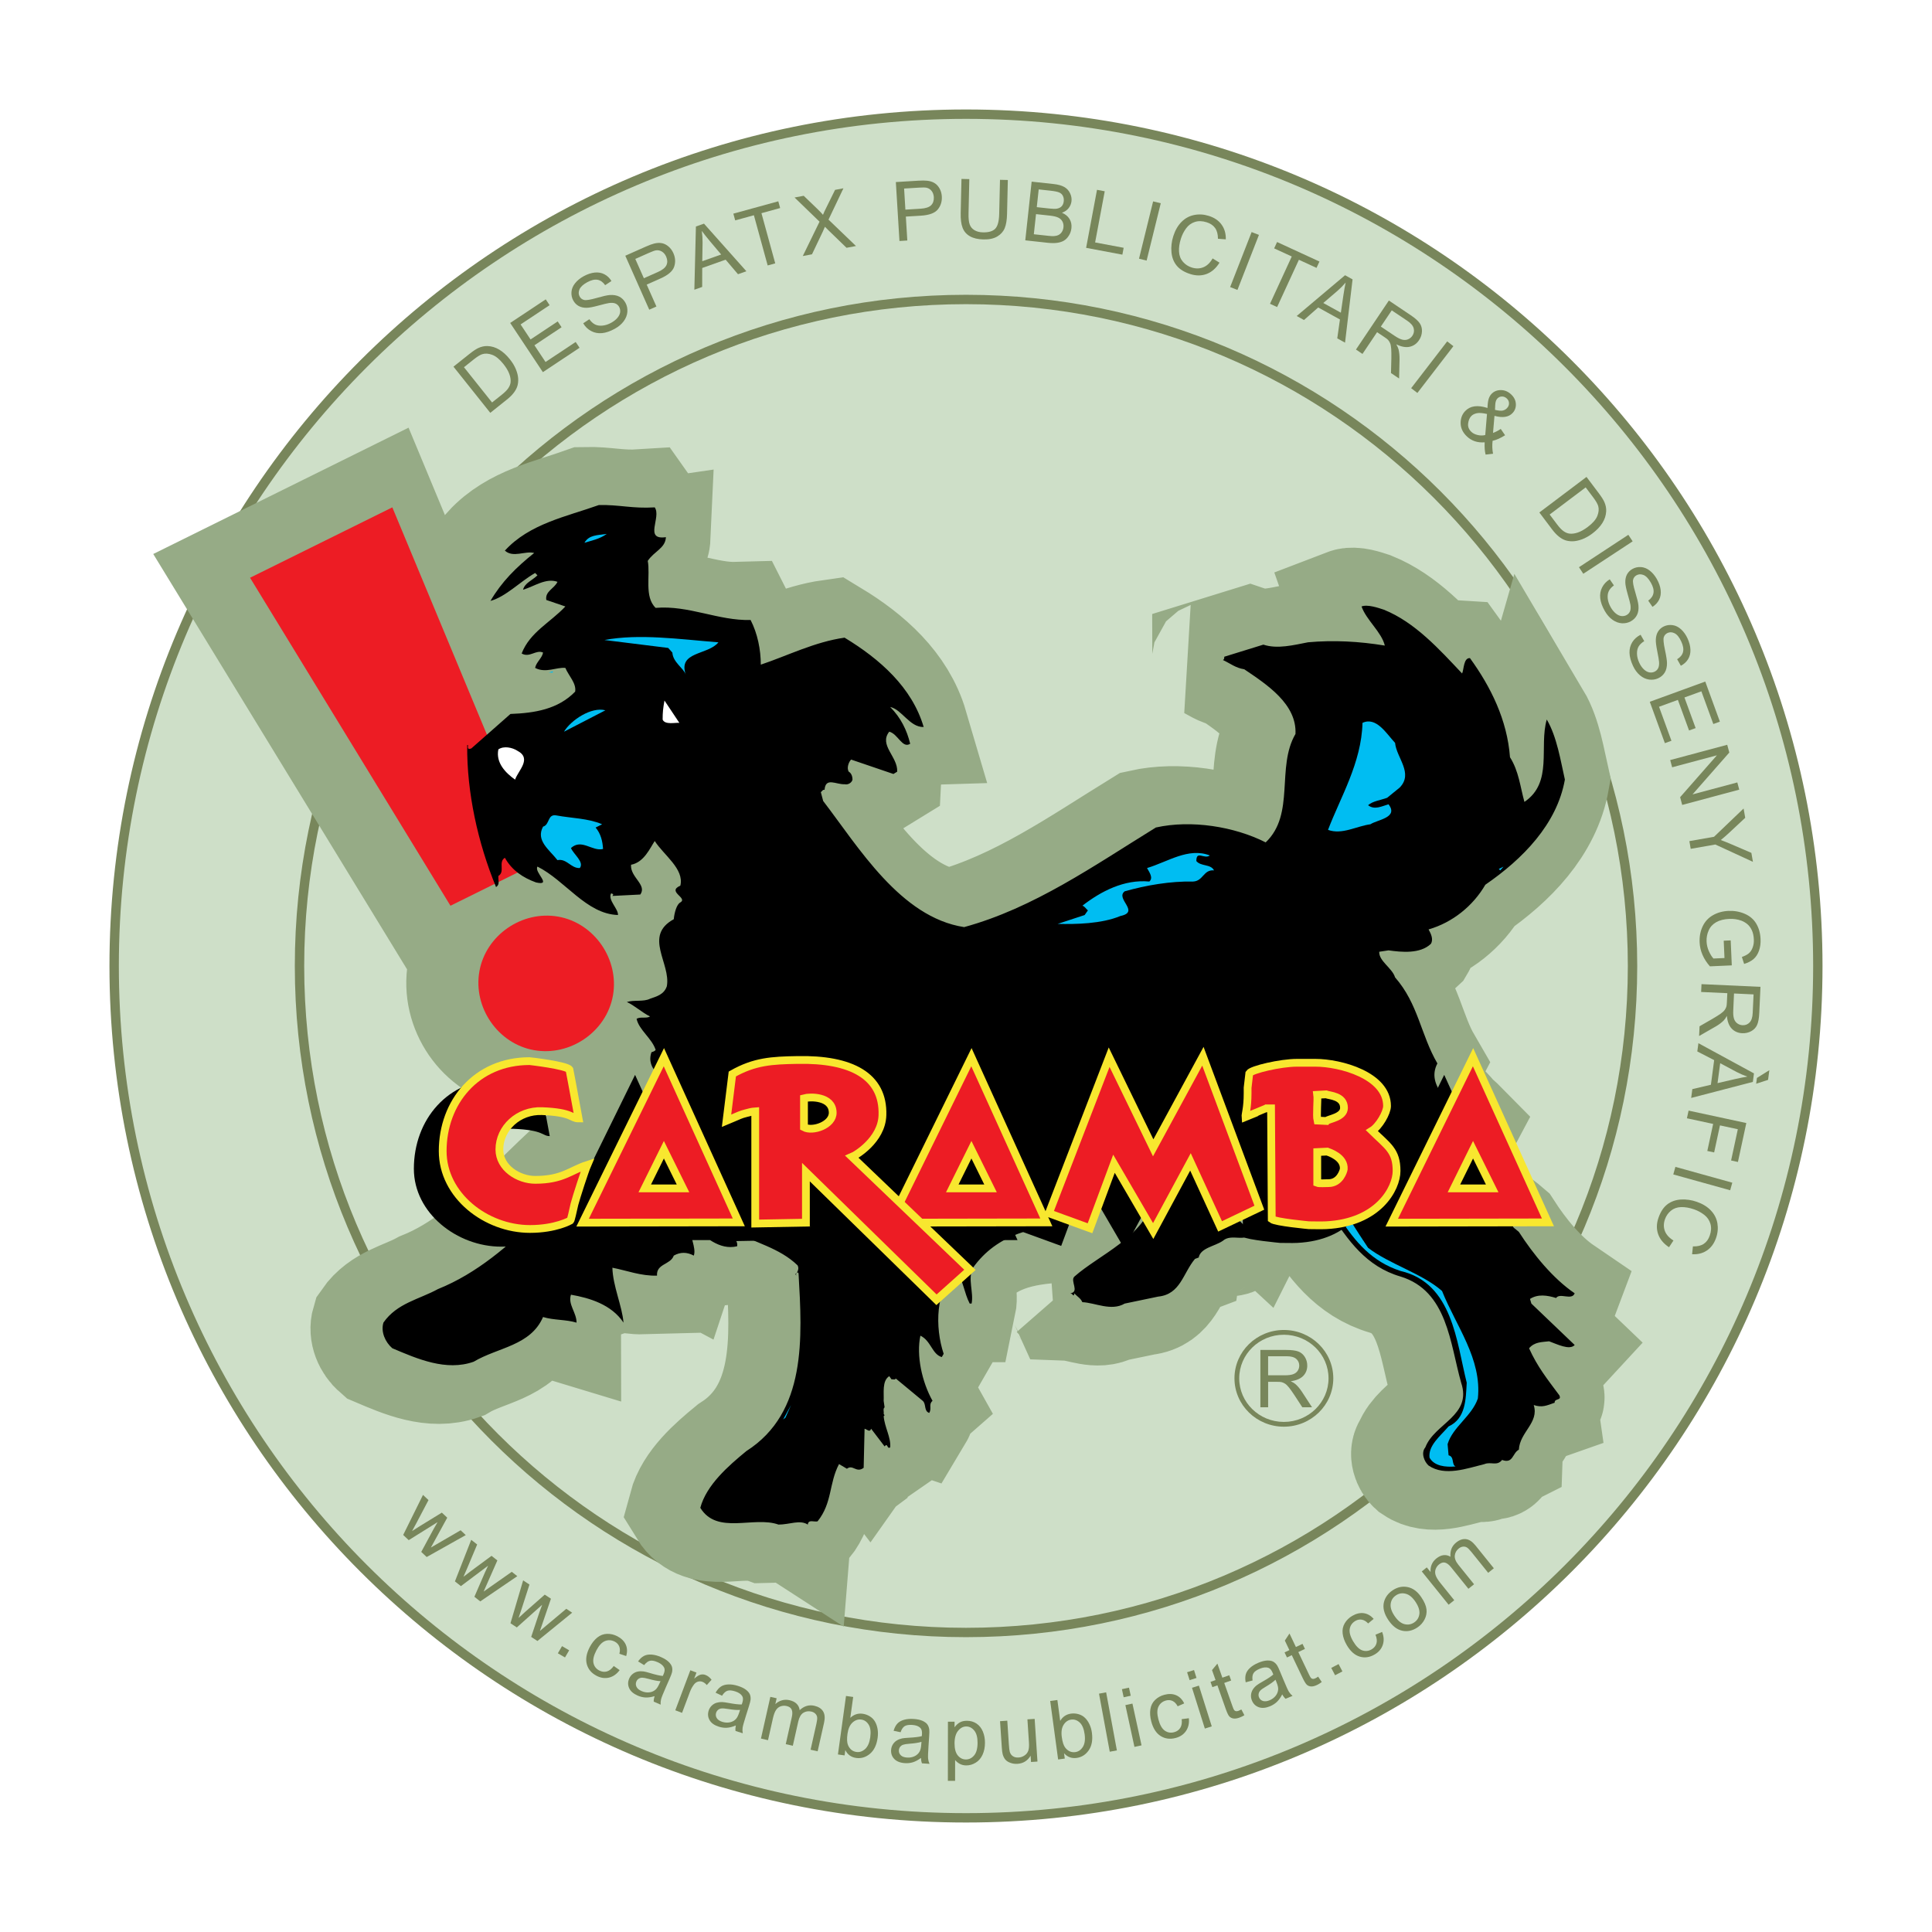 <?xml version="1.0" encoding="utf-8"?>
<!-- Generator: Adobe Illustrator 13.0.0, SVG Export Plug-In . SVG Version: 6.00 Build 14948)  -->
<!DOCTYPE svg PUBLIC "-//W3C//DTD SVG 1.0//EN" "http://www.w3.org/TR/2001/REC-SVG-20010904/DTD/svg10.dtd">
<svg version="1.0" id="Layer_1" xmlns="http://www.w3.org/2000/svg" xmlns:xlink="http://www.w3.org/1999/xlink" x="0px" y="0px"
	 width="192.756px" height="192.756px" viewBox="0 0 192.756 192.756" enable-background="new 0 0 192.756 192.756"
	 xml:space="preserve">
<g>
	<polygon fill-rule="evenodd" clip-rule="evenodd" fill="#FFFFFF" points="0,0 192.756,0 192.756,192.756 0,192.756 0,0 	"/>
	<path fill-rule="evenodd" clip-rule="evenodd" fill="#CEDFC8" d="M11.39,96.379c0,46.937,38.053,84.987,84.989,84.987
		c46.939,0,84.988-38.051,84.988-84.987c0-46.938-38.049-84.989-84.988-84.989C49.442,11.39,11.39,49.44,11.39,96.379L11.39,96.379z
		"/>
	<path fill="#78865B" d="M11.858,96.379v0.004c0.001,23.338,9.462,44.468,24.757,59.762c15.293,15.291,36.42,24.751,59.754,24.753
		h0.009h0.004c23.339,0,44.469-9.462,59.763-24.756c15.291-15.292,24.751-36.419,24.753-59.753v-0.009v-0.004
		c-0.001-23.338-9.461-44.468-24.756-59.763c-15.293-15.292-36.42-24.752-59.755-24.754h-0.009h-0.004
		c-23.336,0.001-44.467,9.461-59.762,24.756C21.32,51.907,11.859,73.034,11.858,96.369V96.379L11.858,96.379z M10.921,96.383v-0.004
		v-0.01c0.003-23.593,9.568-44.954,25.029-60.416c15.464-15.464,36.828-25.03,60.423-25.031h0.004h0.009
		c23.593,0.002,44.955,9.567,60.416,25.028c15.464,15.463,25.029,36.828,25.03,60.424v0.004v0.009
		c-0.002,23.592-9.566,44.953-25.026,60.415c-15.464,15.464-36.828,25.029-60.425,25.031h-0.004h-0.009
		c-23.591-0.003-44.953-9.567-60.415-25.028C20.489,141.343,10.923,119.979,10.921,96.383L10.921,96.383z"/>
	<path fill="#78865B" d="M30.35,96.379v0.004c0,18.232,7.394,34.738,19.341,46.687c11.947,11.945,28.451,19.335,46.678,19.337h0.009
		h0.004c18.232-0.001,34.74-7.392,46.689-19.341c11.945-11.945,19.336-28.45,19.338-46.677v-0.009v-0.004
		c-0.001-18.232-7.393-34.74-19.342-46.688C131.122,37.74,114.617,30.35,96.388,30.347h-0.009h-0.004
		c-18.231,0.001-34.738,7.393-46.686,19.341C37.743,61.635,30.352,78.14,30.35,96.369V96.379L30.35,96.379z M29.414,96.383v-0.004
		v-0.01c0.002-18.487,7.498-35.225,19.613-47.342c12.118-12.119,28.859-19.615,47.348-19.616h0.004h0.009
		c18.487,0.002,35.226,7.498,47.343,19.613c12.118,12.117,19.614,28.86,19.615,47.35v0.004v0.009
		c-0.002,18.486-7.497,35.224-19.612,47.339c-12.118,12.117-28.859,19.613-47.351,19.614h-0.004h-0.009
		c-18.485-0.002-35.224-7.497-47.34-19.611C36.913,131.614,29.415,114.872,29.414,96.383L29.414,96.383z"/>
	
		<path fill-rule="evenodd" clip-rule="evenodd" fill="#F7931E" stroke="#96AB86" stroke-width="11.646" stroke-miterlimit="2.613" d="
		M23.578,57.668l14.196-7.024l14.704,35.339l-8.905,4.406L23.578,57.668L23.578,57.668z M51.911,104.8
		c3.612,0.641,7.23-1.84,7.871-5.451c0.641-3.608-1.845-7.229-5.453-7.871c-3.61-0.641-7.226,1.846-7.871,5.451
		C45.817,100.539,48.305,104.164,51.911,104.8L51.911,104.8z"/>
	<path fill-rule="evenodd" clip-rule="evenodd" stroke="#96AB86" stroke-width="11.646" stroke-miterlimit="2.613" d="
		M153.883,129.525c-0.886-0.275-1.812-0.412-2.602,0.095l0.138,0.464l4.319,4.133c-0.512,0.557-1.768-0.095-2.555-0.372
		c-0.741,0.093-1.44,0.05-1.997,0.699c0.836,1.857,1.811,3.062,3.019,4.687c0.277,0.559-0.51,0.277-0.464,0.744
		c-0.79,0.277-1.254,0.512-2.088,0.23c0.555,1.765-1.394,2.695-1.486,4.456c-0.65,0.325-0.559,1.44-1.672,1.024
		c-0.51,0.648-1.116,0.14-1.768,0.416c-1.716,0.417-3.945,1.256-5.568,0.142c-0.417-0.373-0.789-1.257-0.324-1.812
		c0.926-2.415,4.688-3.159,3.575-6.454c-1.114-3.898-1.351-9.149-6.035-10.585c-6.874-1.995-7.385-10.539-13.605-13.603
		c-0.092,0.836-2.092,1.532-0.881,2.601c0.464,0.42,0.929,0.832,1.019,1.439c-0.696,0.279-1.481,1.067-2.229,0.419
		c0.467,1.113,1.814,1.763,2.881,2.228l-0.232,0.462c-0.648-0.602-1.48,0.231-1.997-0.649c-0.651,0.048-1.483-0.603-1.995,0.093
		c0.465,1.068,1.163,1.625,2.092,2.557c-0.421,1.156-1.904,0.094-2.788,0.881c-0.789,0.557-2.23,0.694-2.413,1.671l-0.372,0.14
		c-1.206,1.436-1.438,3.526-3.669,3.76c-1.112,0.23-2.229,0.46-3.342,0.694c-1.346,0.792-2.971-0.092-4.225-0.141
		c-0.188-0.418-0.467-0.509-0.791-0.88c-0.093,0.462-0.14,0-0.417,0c0.974-0.14-0.048-1.254,0.417-1.671
		c2.462-2.183,6.966-3.947,7.942-7.8c-0.19-1.763-1.254-3.158-2.232-4.55c-1.113,0.606-3.108,0.37-3.341,1.768h0.188l-0.095,0.135
		c0.322,0.188,0.274,0.42,0.095,0.742c-2.091,0.838-4.555,0.977-6.455,2.371c1.391,0.372,2.972,0.832,3.898,1.764
		c-0.14,0.092-0.093,0.229-0.093,0.324c-3.853,0.186-7.613,0.977-10.029,4.364c-0.557,1.114,0.094,2.458-0.138,3.573h-0.187
		c-0.554-1.066-0.649-2.321-1.346-3.343c-2.087,1.952-2.135,5.712-1.253,8.356l-0.187,0.325c-0.975-0.277-1.067-1.623-2.133-2.135
		c-0.419,1.952,0.14,4.599,1.208,6.501c-0.423,0.37-0.049,0.74-0.329,1.207c-0.555-0.186-0.279-0.882-0.648-1.207L88,137.562
		c-0.095,0.185-0.282,0.043-0.419,0.091l-0.23-0.326c-0.746,0.463-0.511,1.72-0.559,2.462l0.092,0.65
		c0.095-0.048,0.185,0.047,0.232,0.09c-0.047-0.043-0.137-0.138-0.232-0.09c-0.187,0.137-0.044,0.464-0.092,0.648l0.092,0.14
		l0.138-0.14l-0.229,0.232c0.092,1.116,0.743,2.133,0.653,3.111c-0.329,0.229-0.237-0.512-0.562-0.093l-1.346-1.763
		c-0.137,0.417-0.416,0.043-0.652,0l-0.09,3.897c-0.742,0.557-1.071-0.372-1.673,0.093l-0.787-0.465
		c-1.023,1.948-0.652,3.853-2.139,5.713c-0.325,0.088-0.925-0.234-0.974,0.325c-0.789-0.512-1.811,0-2.924,0
		c-2.464-0.882-6.128,1.068-7.802-1.673c0.606-2.274,2.786-4.178,4.599-5.663c6.035-3.857,5.572-11.329,5.199-17.738l-0.09-0.092
		l-0.234,0.187l0.142,0.143c-0.28-0.096,0.369-0.469,0.092-1.023c-1.815-1.766-4.317-2.275-6.457-3.436
		c-0.182,0.512,0.559,0.928,0.419,1.532c-1.81,0.417-3.156-0.974-4.549-1.995c-0.278,0.975,0.511,2.088,0.231,2.922
		c-0.696-0.368-1.345-0.368-1.999,0c-0.325,0.929-1.759,0.789-1.671,2c-1.623,0.045-3.015-0.512-4.455-0.792
		c0.043,1.811,0.974,3.806,1.112,5.479c-1.205-1.814-3.386-2.464-5.244-2.786c-0.325,0.972,0.559,1.763,0.559,2.786
		c-1.071-0.324-2.279-0.234-3.343-0.559c-1.256,2.879-4.504,3.019-6.921,4.459c-2.739,0.974-5.616-0.279-8.122-1.346
		c-0.697-0.606-1.161-1.626-0.884-2.555c1.35-1.948,3.575-2.324,5.436-3.344c7.843-3.155,12.532-11.048,19.729-15.739
		c1.116-1.716,3.39-2.088,3.806-4.129c-0.927-1.163-2.83-1.999-2.23-3.762c0.142-0.048,0.329-0.095,0.424-0.234
		c-0.375-1.159-1.675-1.993-1.905-3.111c0.417-0.228,0.972,0,1.343-0.228c-0.785-0.372-1.573-1.116-2.317-1.441
		c0.692-0.231,1.669,0,2.317-0.328c0.654-0.23,1.394-0.415,1.675-1.249c0.417-2.277-2.369-5.015,0.693-6.687
		c0.051-0.604,0.281-1.487,0.653-1.671c0.789-0.466-1.393-1.068,0-1.67c0.417-1.675-1.671-3.067-2.555-4.46
		c-0.467,0.696-1.065,2.138-2.367,2.372c-0.092,1.25,1.623,1.994,0.926,2.969l-2.784,0.138l0.093-0.138
		c-0.05-0.048-0.14-0.141-0.232-0.094c-0.325,0.653,0.744,1.532,0.696,2.136c-3.156-0.094-5.249-3.437-8.033-4.827
		c-0.372,0.554,1.533,1.946-0.142,1.577c-1.298-0.463-2.412-1.208-3.108-2.462c-0.694,0.418,0.049,1.396-0.647,1.81
		c-0.047,0.465,0.183,0.836-0.234,1.114c-1.81-4.409-2.924-9.418-2.879-14.158c0.235-0.139-0.185,0.557,0.417,0.326l3.9-3.438
		c2.415-0.092,4.737-0.463,6.454-2.225c0.142-0.837-0.646-1.579-0.976-2.372c-0.879-0.088-1.947,0.561-3.016,0
		c0.09-0.555,0.697-0.973,0.792-1.529c-0.702-0.324-1.348,0.556-2.14,0.091c0.836-2.134,2.836-3.062,4.364-4.689l-1.902-0.648
		c-0.138-0.881,0.791-1.114,1.116-1.812c-1.161-0.417-2.32,0.467-3.438,0.792c0.187-0.697,0.93-0.931,1.44-1.439l-0.232-0.235
		c-1.531,0.882-2.924,2.369-4.458,2.788c1.116-1.906,2.555-3.343,4.367-4.785c-0.931-0.232-2.089,0.513-2.928-0.232
		c2.462-2.691,6.127-3.386,9.378-4.547c2.045-0.048,3.346,0.37,5.573,0.229c0.694,0.977-1.115,3.296,1.116,2.973
		c-0.05,1.114-1.163,1.393-1.812,2.369c0.28,1.44-0.369,3.574,0.792,4.689c3.295-0.281,6.263,1.298,9.47,1.207
		c0.694,1.346,1.02,2.969,1.02,4.458c2.645-0.882,5.386-2.277,8.357-2.693c3.528,2.135,6.731,4.965,7.892,8.912
		c-1.393,0.047-2.182-1.764-3.338-1.994c1.064,1.068,1.67,2.32,1.995,3.667c-0.792,0.509-1.21-0.977-2.09-1.208
		c-1.071,1.347,0.879,2.507,0.791,3.994l-0.376,0.231l-4.223-1.439c-0.232,0.233-0.466,0.836-0.232,1.208
		c0.325,0.185,0.372,0.602,0.372,0.789c-0.047,0.279-0.417,0.558-0.791,0.464c-0.835,0.051-1.903-0.741-1.996,0.558
		c-0.185-0.046-0.234,0.14-0.371,0.229l0.231,0.886c3.528,4.594,7.71,11.606,14.068,12.584c6.964-1.906,12.952-6.133,19.13-9.941
		c3.526-0.787,7.844-0.091,10.952,1.489c2.974-2.835,1.025-7.476,2.974-10.82c0.143-2.971-2.832-4.919-5.109-6.453
		c-0.881-0.141-1.346-0.555-2.134-0.927c0.138-0.046,0.138-0.188,0.138-0.325l3.902-1.207c1.393,0.464,3.018,0.042,4.457-0.234
		c2.553-0.232,5.107-0.091,7.662,0.328c-0.325-1.348-1.858-2.556-2.322-3.904c0.6-0.23,1.671,0.142,2.227,0.326
		c3.112,1.254,5.526,3.948,7.804,6.362c0.182-0.372,0.135-1.58,0.784-1.534c2.09,2.878,3.715,6.174,3.995,9.89
		c0.883,1.393,1.023,2.972,1.44,4.458c2.877-1.951,1.437-5.479,2.227-8.22c1.02,1.721,1.395,4.18,1.809,5.99
		c-0.789,4.455-4.223,7.939-7.936,10.493c-1.211,2.088-3.251,3.761-5.665,4.458c0.231,0.417,0.509,0.973,0.231,1.439
		c-1.068,1.022-2.923,0.834-4.222,0.65l-0.932,0.139c-0.047,0.929,1.302,1.624,1.58,2.555c2.322,2.646,2.553,5.708,4.224,8.587
		c-1.206,2.322,1.579,4.083,2.926,5.897c0.231,0.05,0.37,0.277,0.557,0.465c-0.464,0.881-2.182,0.835-2.135,2.225
		c0.369,1.441,1.346,2.789,2.32,3.905c-0.232,0.464-0.93-0.05-1.204,0.416c1.763,1.673,3.897,2.367,5.662,3.901
		c1.438,2.227,3.389,4.639,5.571,6.125C155.461,129.805,154.252,128.969,153.883,129.525L153.883,129.525z"/>
	<path fill-rule="evenodd" clip-rule="evenodd" fill="#ED1C24" d="M24.948,57.642l14.194-7.023l14.707,35.341l-8.906,4.406
		L24.948,57.642L24.948,57.642z M53.28,104.774c3.61,0.641,7.231-1.84,7.874-5.45c0.639-3.609-1.847-7.231-5.455-7.871
		c-3.609-0.642-7.229,1.845-7.869,5.451C47.187,100.514,49.675,104.136,53.28,104.774L53.28,104.774z"/>
	<path fill-rule="evenodd" clip-rule="evenodd" d="M155.252,129.502c-0.886-0.275-1.814-0.415-2.604,0.092l0.138,0.465l4.322,4.133
		c-0.513,0.556-1.769-0.091-2.553-0.371c-0.743,0.091-1.442,0.048-2,0.697c0.839,1.857,1.811,3.062,3.019,4.688
		c0.28,0.559-0.509,0.279-0.464,0.743c-0.789,0.28-1.254,0.512-2.09,0.232c0.558,1.763-1.392,2.692-1.483,4.457
		c-0.649,0.324-0.559,1.438-1.673,1.021c-0.509,0.649-1.118,0.142-1.765,0.417c-1.719,0.419-3.945,1.255-5.57,0.142
		c-0.418-0.372-0.792-1.256-0.325-1.811c0.927-2.416,4.688-3.16,3.575-6.456c-1.113-3.9-1.351-9.147-6.037-10.587
		c-6.871-1.993-7.383-10.536-13.603-13.599c-0.093,0.834-2.091,1.531-0.882,2.597c0.464,0.422,0.929,0.837,1.019,1.441
		c-0.696,0.279-1.483,1.066-2.228,0.419c0.465,1.114,1.812,1.766,2.88,2.229l-0.232,0.463c-0.649-0.605-1.481,0.229-1.998-0.651
		c-0.649,0.046-1.48-0.603-1.995,0.094c0.465,1.068,1.163,1.624,2.09,2.553c-0.419,1.158-1.902,0.095-2.786,0.883
		c-0.789,0.555-2.229,0.697-2.412,1.671l-0.372,0.138c-1.206,1.438-1.438,3.532-3.668,3.76c-1.113,0.232-2.229,0.466-3.344,0.697
		c-1.345,0.791-2.971-0.095-4.224-0.14c-0.188-0.417-0.467-0.51-0.792-0.88c-0.092,0.463-0.14,0-0.416,0
		c0.974-0.142-0.048-1.253,0.416-1.675c2.462-2.182,6.967-3.945,7.942-7.798c-0.189-1.763-1.254-3.158-2.231-4.549
		c-1.114,0.604-3.108,0.369-3.344,1.767h0.188l-0.093,0.138c0.324,0.188,0.277,0.417,0.093,0.744
		c-2.09,0.834-4.552,0.972-6.45,2.367c1.391,0.372,2.967,0.834,3.896,1.766c-0.14,0.092-0.092,0.229-0.092,0.322
		c-3.854,0.185-7.613,0.976-10.03,4.364c-0.557,1.113,0.095,2.46-0.138,3.573h-0.189c-0.555-1.068-0.647-2.322-1.343-3.344
		c-2.088,1.95-2.135,5.713-1.254,8.358l-0.187,0.324c-0.974-0.278-1.066-1.623-2.135-2.135c-0.417,1.952,0.143,4.599,1.211,6.501
		c-0.424,0.369-0.049,0.739-0.329,1.206c-0.555-0.183-0.278-0.88-0.649-1.206l-2.69-2.228c-0.092,0.183-0.279,0.044-0.419,0.09
		l-0.23-0.324c-0.745,0.467-0.511,1.719-0.559,2.462l0.093,0.649c0.094-0.045,0.185,0.047,0.232,0.09
		c-0.047-0.043-0.138-0.135-0.232-0.09c-0.188,0.14-0.045,0.464-0.093,0.651l0.093,0.14l0.14-0.14l-0.232,0.23
		c0.093,1.113,0.744,2.137,0.651,3.112c-0.327,0.23-0.232-0.512-0.559-0.095l-1.344-1.762c-0.14,0.416-0.419,0.042-0.654,0
		l-0.09,3.897c-0.741,0.557-1.07-0.372-1.672,0.093l-0.787-0.465c-1.024,1.95-0.652,3.855-2.14,5.714
		c-0.324,0.091-0.927-0.235-0.974,0.323c-0.79-0.512-1.811,0-2.924,0c-2.464-0.884-6.127,1.066-7.802-1.673
		c0.606-2.274,2.787-4.175,4.599-5.663c6.035-3.853,5.573-11.328,5.201-17.737l-0.092-0.095l-0.235,0.189l0.14,0.142
		c-0.277-0.095,0.372-0.468,0.095-1.023c-1.815-1.763-4.317-2.274-6.457-3.436c-0.185,0.512,0.557,0.929,0.419,1.53
		c-1.811,0.42-3.157-0.972-4.549-1.992c-0.278,0.974,0.512,2.087,0.232,2.922c-0.697-0.368-1.346-0.368-2,0
		c-0.325,0.929-1.759,0.789-1.671,1.999c-1.62,0.045-3.014-0.514-4.453-0.791c0.041,1.811,0.972,3.806,1.109,5.479
		c-1.204-1.815-3.386-2.462-5.243-2.787c-0.325,0.972,0.559,1.764,0.559,2.787c-1.07-0.324-2.279-0.232-3.343-0.56
		c-1.253,2.879-4.504,3.019-6.921,4.459c-2.739,0.975-5.615-0.279-8.122-1.346c-0.696-0.606-1.161-1.625-0.884-2.554
		c1.348-1.948,3.576-2.322,5.435-3.344c7.844-3.156,12.535-11.047,19.729-15.74c1.116-1.716,3.391-2.086,3.806-4.128
		c-0.927-1.161-2.827-1.997-2.228-3.763c0.14-0.047,0.327-0.095,0.42-0.234c-0.371-1.159-1.673-1.995-1.903-3.108
		c0.42-0.23,0.974,0,1.344-0.23c-0.787-0.374-1.574-1.115-2.318-1.44c0.693-0.229,1.669,0,2.318-0.327
		c0.654-0.231,1.396-0.416,1.675-1.251c0.419-2.276-2.369-5.014,0.692-6.684c0.052-0.605,0.281-1.49,0.654-1.673
		c0.789-0.465-1.393-1.068,0-1.672c0.417-1.671-1.673-3.064-2.554-4.458c-0.467,0.698-1.068,2.136-2.365,2.37
		c-0.095,1.253,1.621,1.995,0.926,2.97l-2.784,0.141l0.09-0.141c-0.049-0.046-0.14-0.14-0.232-0.095
		c-0.325,0.653,0.744,1.532,0.697,2.139c-3.156-0.094-5.248-3.437-8.032-4.831c-0.373,0.557,1.533,1.951-0.14,1.582
		c-1.298-0.466-2.415-1.208-3.111-2.462c-0.694,0.417,0.05,1.394-0.647,1.81c-0.047,0.465,0.182,0.836-0.235,1.116
		c-1.812-4.413-2.921-9.424-2.879-14.161c0.234-0.138-0.184,0.558,0.417,0.323l3.9-3.436c2.417-0.091,4.736-0.461,6.454-2.226
		c0.142-0.835-0.649-1.576-0.976-2.368c-0.879-0.093-1.948,0.556-3.017,0c0.093-0.556,0.697-0.976,0.792-1.531
		c-0.699-0.326-1.348,0.555-2.137,0.09c0.834-2.136,2.831-3.062,4.362-4.689l-1.903-0.649c-0.138-0.878,0.792-1.116,1.116-1.811
		c-1.161-0.416-2.322,0.466-3.436,0.789c0.183-0.696,0.931-0.93,1.438-1.438l-0.233-0.233c-1.53,0.882-2.923,2.37-4.457,2.788
		c1.116-1.905,2.554-3.343,4.364-4.783c-0.93-0.234-2.089,0.511-2.926-0.234c2.461-2.692,6.13-3.389,9.38-4.549
		c2.043-0.045,3.344,0.372,5.571,0.233c0.694,0.976-1.116,3.295,1.116,2.972c-0.05,1.111-1.163,1.393-1.811,2.367
		c0.277,1.439-0.374,3.575,0.788,4.688c3.297-0.28,6.265,1.298,9.472,1.209c0.695,1.345,1.019,2.968,1.019,4.456
		c2.647-0.884,5.386-2.276,8.357-2.693c3.527,2.137,6.731,4.966,7.893,8.913c-1.393,0.046-2.183-1.763-3.341-1.995
		c1.064,1.067,1.67,2.32,1.995,3.668c-0.789,0.509-1.208-0.979-2.088-1.207c-1.068,1.345,0.879,2.507,0.79,3.993l-0.374,0.229
		l-4.223-1.439c-0.232,0.235-0.467,0.839-0.232,1.21c0.322,0.183,0.372,0.601,0.372,0.789c-0.05,0.276-0.419,0.555-0.791,0.461
		c-0.834,0.049-1.903-0.738-1.996,0.561c-0.185-0.049-0.232,0.139-0.372,0.229l0.232,0.882c3.528,4.598,7.71,11.609,14.065,12.584
		c6.966-1.904,12.955-6.131,19.13-9.938c3.528-0.79,7.846-0.092,10.954,1.486c2.974-2.833,1.026-7.476,2.974-10.82
		c0.143-2.972-2.831-4.918-5.108-6.451c-0.879-0.139-1.346-0.557-2.135-0.927c0.138-0.046,0.138-0.188,0.138-0.325l3.902-1.207
		c1.391,0.464,3.019,0.043,4.457-0.234c2.554-0.232,5.108-0.092,7.66,0.328c-0.322-1.35-1.855-2.553-2.322-3.903
		c0.604-0.231,1.673,0.141,2.23,0.324c3.107,1.255,5.525,3.949,7.802,6.362c0.183-0.372,0.136-1.579,0.784-1.532
		c2.088,2.877,3.716,6.176,3.995,9.89c0.884,1.391,1.023,2.969,1.44,4.456c2.877-1.95,1.438-5.478,2.228-8.22
		c1.019,1.721,1.394,4.182,1.808,5.993c-0.789,4.454-4.222,7.938-7.936,10.491c-1.208,2.09-3.251,3.762-5.664,4.459
		c0.231,0.417,0.509,0.973,0.231,1.439c-1.069,1.018-2.924,0.833-4.225,0.649l-0.929,0.14c-0.048,0.928,1.301,1.625,1.58,2.554
		c2.322,2.648,2.55,5.71,4.223,8.586c-1.206,2.321,1.582,4.086,2.926,5.898c0.234,0.048,0.37,0.277,0.557,0.464
		c-0.462,0.882-2.182,0.834-2.135,2.226c0.37,1.44,1.344,2.788,2.32,3.904c-0.232,0.464-0.929-0.048-1.204,0.418
		c1.763,1.669,3.897,2.364,5.663,3.897c1.438,2.229,3.389,4.642,5.571,6.129C156.83,129.781,155.621,128.945,155.252,129.502
		L155.252,129.502z"/>
	<path fill-rule="evenodd" clip-rule="evenodd" fill="#FFFFFF" d="M66.111,71.792c0-0.741,0.045-1.113,0.183-1.901l1.486,2.23
		C67.412,72.073,66.341,72.348,66.111,71.792L66.111,71.792z"/>
	<polygon fill-rule="evenodd" clip-rule="evenodd" fill="#00BDF2" points="149.537,86.698 150.004,86.464 149.677,86.837 
		149.537,86.698 	"/>
	<path fill-rule="evenodd" clip-rule="evenodd" fill="#00BDF2" d="M144.524,145.196c0.604,0.138,0.279,0.927,0.696,1.112
		c-1.022,0.092-2.138-0.043-2.596-0.88c-0.142-1.21,1.062-2.137,1.899-3.11c1.719-0.791,1.719-2.694,1.812-4.367
		c-1.021-4.04-1.394-9.935-6.594-11.143c-5.756-1.858-6.685-8.079-10.816-11.791c3.388,2.321,5.289,6.127,7.567,9.473
		c2.086,1.625,5.384,2.55,7.381,4.313c1.394,3.487,3.995,6.78,3.573,10.726c-0.602,1.766-2.505,2.834-3.019,4.552L144.524,145.196
		L144.524,145.196z"/>
	<polygon fill-rule="evenodd" clip-rule="evenodd" fill="#00BDF2" points="145.545,112.88 145.083,113.115 145.545,112.88 	"/>
	<polygon fill-rule="evenodd" clip-rule="evenodd" fill="#00BDF2" points="142.625,108.009 142.299,107.637 142.625,108.009 	"/>
	<polygon fill-rule="evenodd" clip-rule="evenodd" fill="#00BDF2" points="140.764,100.95 140.207,100.208 140.764,100.95 	"/>
	<path fill-rule="evenodd" clip-rule="evenodd" fill="#00BDF2" d="M138.396,79.595c-0.6,0.229-1.438,0.322-1.903,0.741
		c0.647,0.51,1.391,0.091,2.043-0.093c1.021,1.346-1.114,1.531-1.811,1.995c-1.396,0.187-2.833,1.068-4.227,0.559
		c1.208-3.202,3.343-6.688,3.438-10.677c1.392-0.651,2.412,1.111,3.251,1.997c0.136,1.486,1.855,3.015,0.465,4.455L138.396,79.595
		L138.396,79.595z"/>
	<path fill-rule="evenodd" clip-rule="evenodd" fill="#00BDF2" d="M119.035,87.952c-2.272-0.048-4.69,0.372-6.824,0.974
		c-0.976,0.743,1.578,2.04-0.419,2.461c-1.902,0.79-4.455,0.833-6.269,0.79l2.693-0.883l0.325-0.465
		c-0.188-0.142-0.325-0.418-0.555-0.464c1.853-1.439,4.177-2.65,6.682-2.413c0.421-0.372,0-0.932-0.228-1.347
		c2.04-0.604,4.127-2.09,6.267-1.255c-0.559,0.418-1.348-0.558-1.348,0.558c0.464,0.556,1.438,0.279,1.763,0.93
		C120.057,86.744,120.057,87.904,119.035,87.952L119.035,87.952z"/>
	<path fill-rule="evenodd" clip-rule="evenodd" fill="#00BDF2" d="M105.989,121.799c-0.142-0.048-0.142-0.189-0.142-0.327
		l0.466,0.232C106.172,121.704,106.035,121.656,105.989,121.799L105.989,121.799z"/>
	<polygon fill-rule="evenodd" clip-rule="evenodd" fill="#00BDF2" points="105.198,121.007 104.644,120.824 105.198,121.007 	"/>
	<polygon fill-rule="evenodd" clip-rule="evenodd" fill="#00BDF2" points="78.136,141.619 78.925,140.181 78.367,141.434 
		78.136,141.619 	"/>
	<polygon fill-rule="evenodd" clip-rule="evenodd" fill="#00BDF2" points="75.997,123.701 75.672,123.467 75.997,123.701 	"/>
	<path fill-rule="evenodd" clip-rule="evenodd" fill="#00BDF2" d="M68.429,67.337c-0.185-0.65-1.298-1.252-1.345-2.227l-0.418-0.465
		l-6.359-0.791c3.48-0.648,7.381-0.089,11.371,0.232C70.613,65.387,67.597,64.969,68.429,67.337L68.429,67.337z"/>
	<path fill-rule="evenodd" clip-rule="evenodd" fill="#00BDF2" d="M58.309,54.152c0.466-0.79,1.255-0.743,2.227-0.883
		C59.842,53.781,58.913,53.964,58.309,54.152L58.309,54.152z"/>
	<path fill-rule="evenodd" clip-rule="evenodd" fill="#00BDF2" d="M56.269,73.002c0.695-1.162,2.735-2.508,4.132-2.135
		L56.269,73.002L56.269,73.002z"/>
	<path fill-rule="evenodd" clip-rule="evenodd" fill="#00BDF2" d="M60.167,84.702c-1.069,0.277-2.137-1.068-3.203-0.093
		c0.277,0.649,1.346,1.392,0.884,1.996c-0.884,0.045-1.303-0.976-2.23-0.789c-0.836-1.068-2.183-1.952-1.438-3.343
		c0.694-0.187,0.415-1.299,1.346-1.115c1.485,0.278,3.156,0.278,4.549,0.88l-0.651,0.326C59.936,83.168,60.119,83.911,60.167,84.702
		L60.167,84.702z"/>
	<polygon fill-rule="evenodd" clip-rule="evenodd" fill="#00BDF2" points="54.735,67.105 55.153,66.967 55.153,67.105 
		54.735,67.105 	"/>
	<path fill-rule="evenodd" clip-rule="evenodd" fill="#FFFFFF" d="M51.392,77.785c-0.928-0.653-1.95-1.675-1.67-3.019
		c0.554-0.373,1.391-0.189,1.902,0.14C53.112,75.691,51.674,76.899,51.392,77.785L51.392,77.785z"/>
	<path fill-rule="evenodd" clip-rule="evenodd" d="M49.954,107.635c0.073,0,3.674,0.419,3.984,0.84c0,0,0.31,1.58,0.91,4.874
		c-0.768,0-0.553-0.61-3.655-0.729c-2.337-0.09-4.245,1.681-4.245,3.827c0,1.842,1.908,3.029,3.578,3.029
		c2.743,0,3.533-0.955,5.201-1.492c-0.265,0.606-1.099,3.199-1.288,3.917c-0.169,0.77-0.359,1.587-0.408,1.634
		c0,0-1.453,0.844-4.03,0.844c-4.388,0-8.709-3.337-8.709-7.771C41.292,111.736,44.637,107.635,49.954,107.635L49.954,107.635z"/>
	<path fill-rule="evenodd" clip-rule="evenodd" d="M61.452,120.328l1.909-3.855l1.907,3.855H61.452L61.452,120.328z M70.837,123.723
		l-7.476-16.484l-8.11,16.508L70.837,123.723L70.837,123.723z"/>
	<path fill-rule="evenodd" clip-rule="evenodd" d="M92.132,120.328l1.912-3.855l1.909,3.855H92.132L92.132,120.328z
		 M101.518,123.723l-7.474-16.484l-8.11,16.508L101.518,123.723L101.518,123.723z"/>
	<path fill-rule="evenodd" clip-rule="evenodd" d="M142.187,120.328l1.904-3.855l1.908,3.855H142.187L142.187,120.328z
		 M151.564,123.723l-7.474-16.484l-8.109,16.508L151.564,123.723L151.564,123.723z"/>
	<path fill-rule="evenodd" clip-rule="evenodd" d="M80.203,112.738c0.049,1.262-2,1.959-2.862,1.494v-2.894
		C77.912,111.178,80.16,111.111,80.203,112.738L80.203,112.738z M70.188,108.915l-0.577,4.666l0.667-0.279
		c0.456-0.189,0.766-0.353,1.243-0.467c0.361-0.097,0.596-0.165,0.955-0.191v11.195l5.057-0.093v-5.04l13.024,12.737l3.341-2.989
		l-11.785-11.282l0.263-0.116c0,0,2.72-1.492,2.791-4.038c0.12-3.894-3.104-5.617-8.493-5.5
		C74.122,107.562,72.406,107.66,70.188,108.915L70.188,108.915z"/>
	<polygon fill-rule="evenodd" clip-rule="evenodd" points="112.18,116.281 117.139,107.144 122.771,122.252 118.857,124.12 
		115.898,117.683 112.18,124.587 108.267,117.87 105.875,124.306 101.771,122.813 107.785,107.238 112.18,116.281 	"/>
	<path fill-rule="evenodd" clip-rule="evenodd" d="M128.545,110.99l0.88-0.045c0.361,0.138,1.79,0.166,1.79,1.35
		c0,0.957-1.576,1.097-1.745,1.31l-0.901-0.045C128.444,113.018,128.614,111.48,128.545,110.99L128.545,110.99z M121.769,108.847
		l-0.171,1.447c0,0.187,0,0.324,0,0.535c0,1.516-0.238,2.099-0.215,2.378c0,0,2.079-0.841,2.099-0.862h0.456l0.07,11.053
		c0.388,0.302,3.7,0.606,3.7,0.606c0.667,0,1.071,0.026,1.717,0c5.227-0.258,7.039-3.685,7.039-5.413
		c0-2.025-0.882-2.468-2.46-4.011c0.719-0.44,1.507-1.816,1.507-2.468c0-3.059-4.679-4.314-7.136-4.314c-0.713,0-1.12,0-1.857,0
		C124.895,107.798,122.012,108.475,121.769,108.847L121.769,108.847z M128.545,116.707l1-0.052c0.188,0.073,1.739,0.563,1.646,1.752
		c-0.025,0.162-0.359,1.398-1.528,1.398c-0.238,0-0.952,0.045-1.118-0.026C128.545,118.64,128.545,117.124,128.545,116.707
		L128.545,116.707z"/>
	
		<path fill-rule="evenodd" clip-rule="evenodd" fill="#ED1C24" stroke="#F8E72F" stroke-width="0.776" stroke-miterlimit="2.613" d="
		M52.829,105.869c0.073,0,3.674,0.421,3.984,0.841c0,0,0.312,1.582,0.91,4.876c-0.767,0-0.554-0.608-3.653-0.729
		c-2.337-0.089-4.246,1.681-4.246,3.828c0,1.841,1.909,3.028,3.577,3.028c2.744,0,3.532-0.955,5.201-1.492
		c-0.263,0.606-1.097,3.198-1.288,3.917c-0.168,0.77-0.357,1.586-0.408,1.634c0,0-1.453,0.843-4.029,0.843
		c-4.386,0-8.71-3.337-8.71-7.768C44.166,109.974,47.514,105.869,52.829,105.869L52.829,105.869z"/>
	
		<path fill-rule="evenodd" clip-rule="evenodd" fill="#ED1C24" stroke="#F8E72F" stroke-width="0.776" stroke-miterlimit="2.613" d="
		M64.327,118.566l1.909-3.858l1.909,3.858H64.327L64.327,118.566z M73.711,121.957l-7.476-16.481l-8.11,16.508L73.711,121.957
		L73.711,121.957z"/>
	
		<path fill-rule="evenodd" clip-rule="evenodd" fill="#ED1C24" stroke="#F8E72F" stroke-width="0.776" stroke-miterlimit="2.613" d="
		M95.008,118.566l1.911-3.858l1.907,3.858H95.008L95.008,118.566z M104.392,121.957l-7.473-16.481l-8.109,16.508L104.392,121.957
		L104.392,121.957z"/>
	
		<path fill-rule="evenodd" clip-rule="evenodd" fill="#ED1C24" stroke="#F8E72F" stroke-width="0.776" stroke-miterlimit="2.613" d="
		M145.06,118.566l1.906-3.858l1.91,3.858H145.06L145.06,118.566z M154.438,121.957l-7.473-16.481l-8.11,16.508L154.438,121.957
		L154.438,121.957z"/>
	
		<path fill-rule="evenodd" clip-rule="evenodd" fill="#ED1C24" stroke="#F8E72F" stroke-width="0.776" stroke-miterlimit="2.613" d="
		M83.079,110.978c0.047,1.26-2.002,1.958-2.864,1.49v-2.894C80.788,109.414,83.034,109.348,83.079,110.978L83.079,110.978z
		 M73.064,107.152l-0.578,4.666l0.668-0.28c0.454-0.189,0.765-0.352,1.243-0.466c0.359-0.095,0.595-0.166,0.953-0.191v11.194
		l5.057-0.092v-5.04l13.027,12.736l3.339-2.988l-11.784-11.282l0.263-0.116c0,0,2.721-1.492,2.79-4.041
		c0.121-3.891-3.104-5.615-8.49-5.497C76.999,105.798,75.281,105.896,73.064,107.152L73.064,107.152z"/>
	
		<polygon fill-rule="evenodd" clip-rule="evenodd" fill="#ED1C24" stroke="#F8E72F" stroke-width="0.776" stroke-miterlimit="2.613" points="
		115.054,114.519 120.014,105.381 125.645,120.491 121.729,122.357 118.773,115.921 115.054,122.821 111.141,116.105 
		108.75,122.543 104.647,121.05 110.659,105.476 115.054,114.519 	"/>
	
		<path fill-rule="evenodd" clip-rule="evenodd" fill="#ED1C24" stroke="#F8E72F" stroke-width="0.776" stroke-miterlimit="2.613" d="
		M131.422,109.229l0.877-0.047c0.361,0.14,1.791,0.165,1.791,1.35c0,0.959-1.576,1.097-1.743,1.31l-0.903-0.045
		C131.32,111.252,131.488,109.718,131.422,109.229L131.422,109.229z M124.643,107.084l-0.169,1.444c0,0.189,0,0.325,0,0.538
		c0,1.516-0.237,2.098-0.213,2.378c0,0,2.076-0.841,2.096-0.862h0.456l0.07,11.053c0.385,0.301,3.7,0.606,3.7,0.606
		c0.667,0,1.073,0.026,1.716,0c5.229-0.258,7.037-3.681,7.037-5.413c0-2.026-0.882-2.471-2.455-4.011
		c0.716-0.44,1.505-1.816,1.505-2.47c0-3.058-4.679-4.313-7.136-4.313c-0.717,0-1.12,0-1.857,0
		C127.769,106.034,124.884,106.71,124.643,107.084L124.643,107.084z M131.422,114.942l0.999-0.048
		c0.189,0.073,1.737,0.562,1.646,1.753c-0.026,0.158-0.359,1.396-1.529,1.396c-0.238,0-0.95,0.043-1.115-0.025
		C131.422,116.875,131.422,115.363,131.422,114.942L131.422,114.942z"/>
	<path fill-rule="evenodd" clip-rule="evenodd" fill="#78865B" d="M48.915,41.188l-3.672-4.606l1.583-1.262
		c0.358-0.285,0.648-0.48,0.871-0.586c0.312-0.15,0.625-0.219,0.937-0.208c0.406,0.013,0.797,0.13,1.172,0.354
		c0.374,0.224,0.725,0.541,1.052,0.951c0.28,0.351,0.486,0.693,0.619,1.028c0.135,0.336,0.208,0.642,0.222,0.92
		c0.014,0.28-0.015,0.53-0.085,0.752c-0.071,0.222-0.192,0.445-0.365,0.668c-0.173,0.224-0.397,0.446-0.676,0.667L48.915,41.188
		L48.915,41.188z M49.093,40.155l0.98-0.781c0.303-0.243,0.519-0.46,0.645-0.653c0.127-0.195,0.201-0.382,0.222-0.567
		c0.029-0.259-0.014-0.543-0.128-0.851c-0.114-0.308-0.31-0.636-0.586-0.983c-0.384-0.481-0.758-0.788-1.123-0.921
		c-0.363-0.134-0.693-0.154-0.989-0.062c-0.212,0.067-0.5,0.244-0.86,0.532l-0.964,0.769L49.093,40.155L49.093,40.155z"/>
	<polygon fill-rule="evenodd" clip-rule="evenodd" fill="#78865B" points="54.162,37.129 50.902,32.222 54.448,29.866 
		54.834,30.447 51.939,32.369 52.933,33.867 55.642,32.068 56.028,32.649 53.32,34.447 54.428,36.116 57.437,34.118 57.822,34.698 
		54.162,37.129 	"/>
	<path fill-rule="evenodd" clip-rule="evenodd" fill="#78865B" d="M58.187,32.255l0.612-0.405c0.171,0.242,0.36,0.415,0.562,0.519
		c0.202,0.105,0.45,0.145,0.739,0.118c0.291-0.027,0.583-0.12,0.876-0.282c0.26-0.143,0.469-0.307,0.626-0.494
		c0.157-0.187,0.246-0.375,0.27-0.564c0.022-0.188-0.009-0.361-0.096-0.521c-0.089-0.162-0.214-0.276-0.375-0.345
		c-0.163-0.067-0.375-0.083-0.635-0.047c-0.167,0.022-0.519,0.106-1.054,0.251c-0.535,0.146-0.924,0.22-1.169,0.223
		c-0.317,0.006-0.588-0.054-0.813-0.18c-0.226-0.126-0.403-0.308-0.534-0.545c-0.143-0.26-0.203-0.545-0.181-0.852
		c0.023-0.309,0.144-0.6,0.362-0.872c0.219-0.273,0.502-0.505,0.848-0.696c0.382-0.208,0.752-0.332,1.111-0.37
		c0.359-0.036,0.682,0.022,0.97,0.175c0.288,0.152,0.521,0.375,0.698,0.671l-0.627,0.413c-0.213-0.304-0.465-0.483-0.758-0.538
		c-0.293-0.054-0.637,0.028-1.033,0.245c-0.412,0.226-0.669,0.467-0.775,0.721c-0.105,0.253-0.099,0.489,0.018,0.701
		c0.101,0.185,0.251,0.301,0.451,0.347c0.197,0.047,0.607-0.017,1.228-0.195c0.622-0.178,1.062-0.278,1.321-0.297
		c0.377-0.028,0.696,0.026,0.956,0.159c0.258,0.133,0.465,0.337,0.617,0.614c0.15,0.274,0.214,0.576,0.19,0.904
		c-0.024,0.329-0.146,0.641-0.365,0.937c-0.22,0.296-0.516,0.545-0.883,0.748c-0.466,0.255-0.895,0.402-1.283,0.438
		c-0.391,0.036-0.751-0.032-1.08-0.208C58.649,32.854,58.385,32.596,58.187,32.255L58.187,32.255z"/>
	<path fill-rule="evenodd" clip-rule="evenodd" fill="#78865B" d="M64.776,30.898l-2.39-5.384l2.027-0.9
		c0.356-0.158,0.637-0.263,0.841-0.312c0.283-0.072,0.542-0.087,0.775-0.042c0.234,0.044,0.455,0.153,0.663,0.329
		c0.207,0.174,0.37,0.396,0.49,0.663c0.203,0.458,0.23,0.91,0.081,1.356c-0.151,0.448-0.604,0.839-1.365,1.175l-1.377,0.612
		l0.97,2.186L64.776,30.898L64.776,30.898z M64.239,27.76l1.389-0.617c0.46-0.203,0.748-0.435,0.864-0.691
		c0.117-0.256,0.107-0.542-0.031-0.853c-0.1-0.226-0.243-0.393-0.427-0.503c-0.185-0.11-0.382-0.149-0.591-0.119
		c-0.133,0.021-0.362,0.104-0.684,0.247l-1.375,0.61L64.239,27.76L64.239,27.76z"/>
	<path fill-rule="evenodd" clip-rule="evenodd" fill="#78865B" d="M69.276,28.906l0.155-6.307l0.806-0.286l4.229,4.749l-0.836,0.297
		l-1.233-1.451l-2.336,0.829l-0.004,1.891L69.276,28.906L69.276,28.906z M70.065,26.062l1.887-0.671l-1.125-1.332
		c-0.339-0.406-0.609-0.747-0.808-1.021c0.055,0.39,0.079,0.783,0.077,1.18L70.065,26.062L70.065,26.062z"/>
	<polygon fill-rule="evenodd" clip-rule="evenodd" fill="#78865B" points="76.591,26.484 75.216,21.475 73.351,21.988 
		73.166,21.316 77.651,20.084 77.836,20.756 75.97,21.269 77.346,26.277 76.591,26.484 	"/>
	<path fill-rule="evenodd" clip-rule="evenodd" fill="#78865B" d="M80.094,25.545l1.672-3.428l-2.493-2.412l0.912-0.171l1.334,1.281
		c0.276,0.265,0.474,0.472,0.59,0.618c0.09-0.224,0.202-0.466,0.336-0.728l0.87-1.762l0.834-0.157l-1.489,3.127l2.741,2.632
		l-0.943,0.177l-1.85-1.791c-0.105-0.102-0.207-0.203-0.305-0.307c-0.094,0.223-0.16,0.377-0.204,0.466l-1.087,2.282L80.094,25.545
		L80.094,25.545z"/>
	<path fill-rule="evenodd" clip-rule="evenodd" fill="#78865B" d="M89.739,24.044l-0.36-5.88l2.215-0.135
		c0.389-0.024,0.688-0.024,0.895,0.001c0.292,0.03,0.54,0.107,0.742,0.231c0.204,0.122,0.372,0.303,0.506,0.539
		c0.134,0.236,0.209,0.501,0.228,0.792c0.031,0.5-0.103,0.934-0.397,1.3c-0.297,0.366-0.859,0.574-1.688,0.626l-1.504,0.091
		l0.147,2.386L89.739,24.044L89.739,24.044z M90.331,20.916l1.517-0.094c0.502-0.03,0.851-0.146,1.052-0.346
		c0.198-0.2,0.287-0.471,0.268-0.811c-0.016-0.247-0.091-0.453-0.225-0.62c-0.136-0.168-0.306-0.273-0.512-0.317
		c-0.134-0.027-0.375-0.03-0.728-0.008l-1.5,0.091L90.331,20.916L90.331,20.916z"/>
	<path fill-rule="evenodd" clip-rule="evenodd" fill="#78865B" d="M99.77,17.94l0.782,0.019l-0.079,3.399
		c-0.013,0.591-0.091,1.059-0.232,1.403c-0.142,0.345-0.39,0.623-0.743,0.833c-0.355,0.21-0.815,0.308-1.383,0.295
		c-0.551-0.013-0.998-0.118-1.344-0.316c-0.346-0.198-0.592-0.479-0.731-0.842c-0.142-0.363-0.206-0.857-0.191-1.48l0.078-3.399
		l0.782,0.019l-0.077,3.394c-0.013,0.511,0.025,0.888,0.116,1.132c0.088,0.244,0.248,0.433,0.475,0.57
		c0.228,0.136,0.507,0.209,0.841,0.216c0.572,0.013,0.98-0.108,1.229-0.361c0.249-0.254,0.38-0.75,0.397-1.488L99.77,17.94
		L99.77,17.94z"/>
	<path fill-rule="evenodd" clip-rule="evenodd" fill="#78865B" d="M102.292,23.978l0.636-5.856l2.197,0.239
		c0.447,0.049,0.8,0.147,1.058,0.295c0.256,0.147,0.449,0.354,0.574,0.617c0.127,0.263,0.177,0.53,0.146,0.799
		c-0.028,0.25-0.121,0.479-0.279,0.686c-0.159,0.207-0.385,0.363-0.673,0.469c0.341,0.142,0.593,0.349,0.757,0.62
		c0.163,0.271,0.226,0.576,0.188,0.917c-0.029,0.273-0.115,0.521-0.258,0.745c-0.14,0.222-0.303,0.388-0.488,0.497
		c-0.185,0.11-0.408,0.183-0.673,0.22c-0.262,0.038-0.58,0.036-0.954-0.004L102.292,23.978L102.292,23.978z M103.145,23.371
		l1.461,0.158c0.249,0.027,0.427,0.038,0.53,0.029c0.181-0.012,0.338-0.048,0.465-0.111c0.129-0.061,0.238-0.157,0.331-0.292
		c0.092-0.133,0.15-0.293,0.17-0.479c0.023-0.219-0.013-0.414-0.108-0.587c-0.097-0.173-0.24-0.303-0.433-0.389
		c-0.188-0.087-0.472-0.151-0.844-0.191l-1.353-0.146L103.145,23.371L103.145,23.371z M103.439,20.668l1.264,0.137
		c0.345,0.038,0.594,0.042,0.747,0.013c0.204-0.037,0.363-0.118,0.477-0.243c0.114-0.126,0.183-0.291,0.204-0.496
		c0.021-0.194-0.006-0.371-0.083-0.528c-0.075-0.158-0.198-0.273-0.366-0.346c-0.167-0.074-0.46-0.133-0.882-0.18l-1.169-0.127
		L103.439,20.668L103.439,20.668z"/>
	<polygon fill-rule="evenodd" clip-rule="evenodd" fill="#78865B" points="108.363,24.727 109.448,18.938 110.219,19.083 
		109.26,24.188 112.108,24.722 111.979,25.407 108.363,24.727 	"/>
	<polygon fill-rule="evenodd" clip-rule="evenodd" fill="#78865B" points="113.64,25.811 115.047,20.091 115.809,20.278 
		114.399,25.998 113.64,25.811 	"/>
	<path fill-rule="evenodd" clip-rule="evenodd" fill="#78865B" d="M120.983,25.783l0.687,0.423c-0.349,0.56-0.774,0.935-1.28,1.127
		c-0.505,0.191-1.049,0.195-1.632,0.01c-0.604-0.191-1.055-0.47-1.355-0.836c-0.302-0.365-0.477-0.814-0.525-1.344
		c-0.049-0.529,0.011-1.062,0.181-1.599c0.185-0.583,0.458-1.059,0.819-1.423c0.361-0.365,0.782-0.595,1.264-0.69
		c0.484-0.096,0.972-0.066,1.467,0.091c0.559,0.177,0.984,0.47,1.274,0.877c0.293,0.407,0.431,0.895,0.415,1.462l-0.782-0.06
		c-0.002-0.45-0.095-0.806-0.284-1.07c-0.187-0.266-0.469-0.457-0.843-0.575c-0.43-0.136-0.823-0.147-1.178-0.032
		c-0.355,0.114-0.645,0.329-0.873,0.639c-0.228,0.312-0.4,0.652-0.517,1.022c-0.152,0.477-0.215,0.916-0.188,1.317
		c0.025,0.4,0.157,0.733,0.394,1.002c0.238,0.27,0.526,0.457,0.869,0.565c0.414,0.131,0.803,0.123,1.166-0.025
		C120.424,26.517,120.731,26.223,120.983,25.783L120.983,25.783z"/>
	<polygon fill-rule="evenodd" clip-rule="evenodd" fill="#78865B" points="122.731,28.641 124.875,23.153 125.604,23.438 
		123.46,28.926 122.731,28.641 	"/>
	<polygon fill-rule="evenodd" clip-rule="evenodd" fill="#78865B" points="126.709,30.308 128.88,25.589 127.123,24.781 
		127.414,24.147 131.641,26.094 131.349,26.727 129.592,25.917 127.418,30.635 126.709,30.308 	"/>
	<path fill-rule="evenodd" clip-rule="evenodd" fill="#78865B" d="M129.373,31.527l4.824-4.067l0.749,0.414l-0.751,6.314
		l-0.776-0.429l0.267-1.885l-2.169-1.198l-1.417,1.251L129.373,31.527L129.373,31.527z M132.025,30.23l1.753,0.967l0.251-1.725
		c0.079-0.523,0.155-0.95,0.229-1.282c-0.256,0.301-0.533,0.58-0.832,0.84L132.025,30.23L132.025,30.23z"/>
	<path fill-rule="evenodd" clip-rule="evenodd" fill="#78865B" d="M135.285,34.875l3.283-4.891l2.167,1.456
		c0.437,0.291,0.737,0.558,0.905,0.798c0.166,0.239,0.243,0.517,0.229,0.83c-0.014,0.314-0.11,0.606-0.293,0.875
		c-0.232,0.349-0.542,0.565-0.925,0.653c-0.385,0.088-0.832,0.007-1.344-0.243c0.116,0.198,0.191,0.366,0.227,0.505
		c0.072,0.3,0.104,0.636,0.099,1.008l-0.045,1.897l-0.809-0.543l0.036-1.449c0.007-0.419,0.002-0.748-0.015-0.985
		c-0.02-0.238-0.054-0.42-0.11-0.548c-0.054-0.128-0.122-0.238-0.206-0.329c-0.062-0.066-0.176-0.154-0.344-0.266l-0.748-0.502
		l-1.458,2.17L135.285,34.875L135.285,34.875z M137.767,32.583l1.389,0.932c0.294,0.198,0.546,0.323,0.754,0.374
		c0.207,0.051,0.4,0.037,0.577-0.039c0.179-0.076,0.32-0.193,0.426-0.351c0.156-0.233,0.199-0.479,0.131-0.741
		c-0.066-0.262-0.281-0.515-0.645-0.758l-1.544-1.036L137.767,32.583L137.767,32.583z"/>
	<polygon fill-rule="evenodd" clip-rule="evenodd" fill="#78865B" points="140.791,38.729 144.387,34.06 145.005,34.538 
		141.412,39.206 140.791,38.729 	"/>
	<path fill-rule="evenodd" clip-rule="evenodd" fill="#78865B" d="M148.127,44.131c-0.354,0.028-0.68-0.006-0.976-0.104
		c-0.295-0.098-0.562-0.259-0.798-0.484c-0.439-0.414-0.645-0.89-0.624-1.428c0.02-0.438,0.17-0.805,0.452-1.102
		c0.249-0.263,0.561-0.421,0.931-0.473c0.371-0.05,0.802,0.003,1.295,0.163c0.015-0.407,0.054-0.709,0.119-0.908
		c0.065-0.201,0.159-0.364,0.28-0.492c0.243-0.256,0.555-0.385,0.938-0.383c0.381,0.001,0.724,0.146,1.03,0.437
		c0.292,0.276,0.446,0.592,0.464,0.948c0.016,0.354-0.095,0.659-0.334,0.909c-0.385,0.408-0.984,0.499-1.799,0.274l-0.146,1.704
		c0.252-0.087,0.508-0.22,0.771-0.399l0.433,0.632c-0.447,0.284-0.862,0.469-1.247,0.555c-0.052,0.448-0.036,0.876,0.045,1.29
		l-0.743,0.085C148.132,45.018,148.102,44.61,148.127,44.131L148.127,44.131z M148.183,43.405l0.175-2.103
		c-0.445-0.1-0.785-0.125-1.021-0.073c-0.236,0.051-0.422,0.147-0.555,0.289c-0.165,0.174-0.267,0.418-0.306,0.735
		c-0.038,0.317,0.069,0.594,0.321,0.833c0.156,0.149,0.365,0.253,0.625,0.315C147.683,43.462,147.936,43.464,148.183,43.405
		L148.183,43.405z M149.157,40.893c0.354,0.082,0.614,0.104,0.778,0.067c0.163-0.038,0.303-0.117,0.419-0.241
		c0.14-0.146,0.206-0.31,0.2-0.49c-0.005-0.181-0.077-0.336-0.217-0.469c-0.143-0.136-0.306-0.202-0.487-0.2
		c-0.182,0.002-0.334,0.068-0.459,0.202c-0.064,0.065-0.112,0.151-0.148,0.256c-0.035,0.106-0.056,0.232-0.064,0.38L149.157,40.893
		L149.157,40.893z"/>
	<path fill-rule="evenodd" clip-rule="evenodd" fill="#78865B" d="M153.582,51.13l4.704-3.547l1.219,1.617
		c0.275,0.364,0.462,0.66,0.562,0.885c0.14,0.317,0.2,0.631,0.182,0.942c-0.022,0.407-0.15,0.793-0.385,1.162
		c-0.232,0.369-0.56,0.71-0.979,1.027c-0.356,0.27-0.705,0.466-1.045,0.591c-0.338,0.124-0.647,0.19-0.927,0.197
		c-0.277,0.006-0.526-0.029-0.748-0.105s-0.44-0.204-0.658-0.382c-0.219-0.179-0.434-0.41-0.649-0.693L153.582,51.13L153.582,51.13z
		 M154.609,51.335l0.755,1c0.233,0.31,0.445,0.53,0.637,0.663c0.188,0.132,0.376,0.211,0.561,0.237
		c0.258,0.036,0.542,0.001,0.854-0.105c0.31-0.104,0.644-0.292,0.998-0.56c0.492-0.37,0.808-0.735,0.952-1.095
		c0.142-0.361,0.172-0.69,0.088-0.987c-0.062-0.215-0.232-0.506-0.509-0.876l-0.742-0.985L154.609,51.335L154.609,51.335z"/>
	<polygon fill-rule="evenodd" clip-rule="evenodd" fill="#78865B" points="157.535,56.591 162.459,53.357 162.89,54.011 
		157.965,57.245 157.535,56.591 	"/>
	<path fill-rule="evenodd" clip-rule="evenodd" fill="#78865B" d="M160.604,57.799l0.415,0.605c-0.239,0.177-0.408,0.367-0.51,0.571
		c-0.101,0.204-0.135,0.45-0.105,0.741c0.033,0.291,0.132,0.581,0.297,0.871c0.146,0.258,0.316,0.463,0.505,0.617
		c0.189,0.154,0.379,0.241,0.568,0.26c0.189,0.021,0.36-0.014,0.52-0.104c0.159-0.091,0.271-0.218,0.336-0.381
		c0.066-0.164,0.077-0.375,0.039-0.635c-0.026-0.167-0.116-0.517-0.271-1.049c-0.152-0.533-0.234-0.921-0.24-1.166
		c-0.011-0.316,0.045-0.588,0.165-0.816c0.123-0.228,0.301-0.409,0.535-0.542c0.261-0.149,0.542-0.213,0.852-0.196
		c0.308,0.019,0.6,0.134,0.878,0.348c0.274,0.214,0.511,0.493,0.709,0.837c0.215,0.377,0.344,0.746,0.387,1.104
		c0.043,0.357-0.008,0.682-0.157,0.973c-0.147,0.291-0.367,0.527-0.659,0.709l-0.424-0.62c0.301-0.218,0.475-0.473,0.524-0.768
		c0.05-0.294-0.038-0.636-0.263-1.027c-0.231-0.408-0.478-0.663-0.733-0.764s-0.489-0.091-0.7,0.029
		c-0.185,0.105-0.297,0.257-0.34,0.458c-0.045,0.197,0.028,0.604,0.217,1.224c0.188,0.62,0.295,1.058,0.318,1.316
		c0.035,0.377-0.013,0.695-0.142,0.958c-0.129,0.262-0.331,0.472-0.604,0.627c-0.273,0.155-0.572,0.224-0.901,0.205
		c-0.329-0.018-0.643-0.136-0.943-0.35c-0.299-0.214-0.553-0.505-0.762-0.869c-0.265-0.462-0.417-0.888-0.46-1.277
		s0.02-0.75,0.189-1.083S160.267,58.004,160.604,57.799L160.604,57.799z"/>
	<path fill-rule="evenodd" clip-rule="evenodd" fill="#78865B" d="M163.683,63.33l0.363,0.638c-0.254,0.156-0.438,0.331-0.557,0.526
		c-0.116,0.195-0.173,0.438-0.166,0.729c0.007,0.292,0.08,0.589,0.222,0.894c0.124,0.269,0.275,0.488,0.452,0.656
		c0.176,0.17,0.356,0.272,0.543,0.309c0.188,0.035,0.361,0.015,0.527-0.062c0.165-0.077,0.29-0.195,0.367-0.352
		c0.079-0.158,0.109-0.367,0.09-0.629c-0.011-0.168-0.07-0.525-0.18-1.068c-0.107-0.543-0.158-0.938-0.142-1.182
		c0.015-0.316,0.094-0.583,0.234-0.799c0.14-0.218,0.333-0.383,0.578-0.497c0.271-0.125,0.558-0.166,0.864-0.123
		c0.305,0.044,0.587,0.185,0.845,0.421s0.471,0.534,0.637,0.893c0.182,0.396,0.281,0.772,0.294,1.133
		c0.013,0.36-0.066,0.679-0.238,0.957c-0.173,0.276-0.411,0.493-0.719,0.65l-0.369-0.653c0.317-0.192,0.514-0.432,0.587-0.72
		c0.072-0.289,0.015-0.638-0.175-1.046c-0.198-0.427-0.419-0.7-0.666-0.823s-0.481-0.132-0.701-0.03
		c-0.191,0.089-0.318,0.231-0.378,0.426c-0.061,0.193-0.021,0.606,0.113,1.239c0.136,0.633,0.205,1.079,0.207,1.337
		c0.002,0.378-0.071,0.692-0.222,0.942c-0.15,0.251-0.37,0.442-0.656,0.576c-0.283,0.131-0.589,0.174-0.915,0.128
		c-0.325-0.046-0.628-0.189-0.91-0.428c-0.279-0.24-0.51-0.55-0.686-0.931c-0.224-0.483-0.34-0.919-0.351-1.31
		c-0.011-0.393,0.084-0.747,0.279-1.064C163.055,63.751,163.33,63.505,163.683,63.33L163.683,63.33z"/>
	<polygon fill-rule="evenodd" clip-rule="evenodd" fill="#78865B" points="164.599,70.017 170.135,67.999 171.592,71.998 
		170.938,72.236 169.747,68.973 168.058,69.588 169.174,72.642 168.518,72.88 167.403,69.828 165.522,70.514 166.76,73.907 
		166.105,74.146 164.599,70.017 	"/>
	<polygon fill-rule="evenodd" clip-rule="evenodd" fill="#78865B" points="166.637,75.831 172.325,74.307 172.533,75.08 
		168.864,79.257 173.332,78.062 173.525,78.784 167.833,80.308 167.627,79.535 171.296,75.357 166.83,76.553 166.637,75.831 	"/>
	<path fill-rule="evenodd" clip-rule="evenodd" fill="#78865B" d="M168.548,83.919l2.46-0.432l2.951-2.822l0.162,0.926l-1.558,1.454
		c-0.288,0.27-0.58,0.525-0.877,0.765c0.338,0.124,0.716,0.277,1.138,0.46l1.911,0.821l0.155,0.894l-3.75-1.728l-2.457,0.431
		L168.548,83.919L168.548,83.919z"/>
	<path fill-rule="evenodd" clip-rule="evenodd" fill="#78865B" d="M171.975,93.854l0.697-0.031l0.109,2.492l-2.183,0.097
		c-0.322-0.367-0.569-0.752-0.741-1.152c-0.173-0.399-0.267-0.812-0.286-1.241c-0.026-0.578,0.074-1.109,0.301-1.591
		c0.226-0.483,0.567-0.854,1.026-1.116c0.457-0.262,0.976-0.406,1.552-0.432c0.574-0.025,1.113,0.07,1.619,0.287
		c0.507,0.217,0.892,0.545,1.152,0.984c0.26,0.438,0.404,0.95,0.43,1.536c0.02,0.425-0.032,0.812-0.155,1.163
		c-0.122,0.349-0.303,0.626-0.541,0.833c-0.237,0.207-0.553,0.37-0.944,0.488l-0.224-0.694c0.295-0.104,0.524-0.222,0.69-0.361
		c0.166-0.139,0.295-0.333,0.385-0.58c0.093-0.248,0.134-0.52,0.118-0.817c-0.015-0.355-0.084-0.662-0.202-0.916
		c-0.12-0.255-0.272-0.457-0.455-0.608c-0.186-0.151-0.384-0.267-0.601-0.345c-0.369-0.133-0.767-0.19-1.193-0.172
		c-0.524,0.024-0.959,0.133-1.305,0.33c-0.344,0.196-0.596,0.469-0.75,0.822c-0.158,0.353-0.227,0.724-0.209,1.111
		c0.016,0.338,0.095,0.663,0.238,0.978c0.145,0.315,0.295,0.552,0.449,0.713l1.1-0.049L171.975,93.854L171.975,93.854z"/>
	<path fill-rule="evenodd" clip-rule="evenodd" fill="#78865B" d="M169.759,98.188l5.884,0.27l-0.12,2.608
		c-0.023,0.525-0.097,0.921-0.216,1.188c-0.117,0.267-0.313,0.478-0.591,0.628c-0.274,0.15-0.574,0.217-0.898,0.202
		c-0.419-0.02-0.765-0.17-1.038-0.452c-0.275-0.283-0.438-0.709-0.49-1.275c-0.108,0.201-0.213,0.354-0.314,0.457
		c-0.217,0.217-0.487,0.419-0.811,0.605l-1.645,0.944l0.046-0.972l1.257-0.723c0.361-0.211,0.642-0.386,0.835-0.522
		c0.192-0.138,0.331-0.265,0.412-0.376c0.08-0.114,0.138-0.229,0.174-0.349c0.024-0.086,0.039-0.23,0.048-0.43l0.043-0.901
		l-2.612-0.12L169.759,98.188L169.759,98.188z M173.002,99.12l-0.074,1.671c-0.018,0.354,0.006,0.634,0.07,0.838
		s0.177,0.363,0.334,0.476c0.156,0.112,0.331,0.172,0.52,0.181c0.28,0.013,0.515-0.077,0.703-0.271
		c0.189-0.195,0.293-0.51,0.312-0.945l0.087-1.858L173.002,99.12L173.002,99.12z"/>
	<path fill-rule="evenodd" clip-rule="evenodd" fill="#78865B" d="M169.451,104.08l5.542,3.012l-0.111,0.85l-6.153,1.6l0.116-0.879
		l1.853-0.438l0.325-2.455l-1.682-0.867L169.451,104.08L169.451,104.08z M171.624,106.079l-0.265,1.985l1.699-0.394
		c0.516-0.118,0.941-0.202,1.276-0.256c-0.371-0.13-0.732-0.286-1.085-0.469L171.624,106.079L171.624,106.079z M175.213,108.126
		l0.077-0.58l1.238-0.773l-0.127,0.965L175.213,108.126L175.213,108.126z"/>
	<polygon fill-rule="evenodd" clip-rule="evenodd" fill="#78865B" points="168.471,110.806 174.23,112.046 173.394,115.93 
		172.712,115.782 173.383,112.663 171.601,112.28 171.021,114.979 170.339,114.832 170.921,112.134 168.305,111.571 
		168.471,110.806 	"/>
	<polygon fill-rule="evenodd" clip-rule="evenodd" fill="#78865B" points="167.154,116.419 172.831,117.997 172.62,118.752 
		166.944,117.174 167.154,116.419 	"/>
	<path fill-rule="evenodd" clip-rule="evenodd" fill="#78865B" d="M166.961,123.764l-0.442,0.673
		c-0.549-0.365-0.912-0.802-1.088-1.313c-0.177-0.51-0.164-1.054,0.038-1.632c0.209-0.599,0.501-1.041,0.875-1.329
		c0.377-0.29,0.828-0.452,1.359-0.486c0.53-0.031,1.062,0.043,1.593,0.23c0.579,0.202,1.045,0.488,1.397,0.86
		c0.354,0.372,0.572,0.799,0.654,1.285c0.079,0.486,0.036,0.972-0.136,1.463c-0.193,0.552-0.499,0.969-0.916,1.248
		c-0.415,0.28-0.907,0.402-1.473,0.372l0.081-0.782c0.45,0.013,0.809-0.07,1.08-0.252c0.271-0.178,0.471-0.455,0.6-0.825
		c0.148-0.426,0.172-0.816,0.066-1.176c-0.104-0.357-0.31-0.656-0.612-0.893c-0.306-0.236-0.642-0.419-1.007-0.546
		c-0.473-0.165-0.909-0.241-1.31-0.229c-0.401,0.013-0.739,0.136-1.015,0.364c-0.276,0.229-0.473,0.511-0.591,0.849
		c-0.144,0.413-0.148,0.802-0.009,1.17C166.245,123.183,166.529,123.499,166.961,123.764L166.961,123.764z"/>
	<path fill-rule="evenodd" clip-rule="evenodd" fill="#78865B" d="M40.226,153.141l1.976-3.995l0.549,0.517l-1.188,2.26
		l-0.452,0.834c0.039-0.025,0.293-0.189,0.764-0.488l2.207-1.354l0.539,0.505l-1.227,2.242l-0.406,0.737l0.743-0.432l2.226-1.292
		l0.512,0.481l-3.899,2.188l-0.542-0.51l1.254-2.323l0.375-0.647l-2.88,1.797L40.226,153.141L40.226,153.141z"/>
	<path fill-rule="evenodd" clip-rule="evenodd" fill="#78865B" d="M45.389,157.776l1.625-4.149l0.593,0.467l-0.99,2.354l-0.379,0.87
		c0.037-0.03,0.277-0.215,0.72-0.553l2.083-1.539l0.581,0.458l-1.031,2.339l-0.341,0.77l0.702-0.494l2.108-1.479l0.552,0.435
		l-3.697,2.517l-0.585-0.462l1.051-2.423l0.318-0.678l-2.715,2.038L45.389,157.776L45.389,157.776z"/>
	<path fill-rule="evenodd" clip-rule="evenodd" fill="#78865B" d="M50.931,161.951l1.263-4.275l0.631,0.415l-0.784,2.431
		l-0.302,0.898c0.033-0.031,0.258-0.236,0.669-0.612l1.942-1.711l0.618,0.406l-0.826,2.419l-0.273,0.795l0.657-0.553l1.973-1.655
		l0.587,0.388l-3.467,2.825l-0.622-0.409l0.838-2.507l0.259-0.7l-2.53,2.263L50.931,161.951L50.931,161.951z"/>
	<polygon fill-rule="evenodd" clip-rule="evenodd" fill="#78865B" points="55.657,164.949 56.073,164.235 56.786,164.652 
		56.37,165.364 55.657,164.949 	"/>
	<path fill-rule="evenodd" clip-rule="evenodd" fill="#78865B" d="M61.233,166.215l0.59,0.413c-0.295,0.398-0.648,0.647-1.059,0.746
		c-0.412,0.097-0.823,0.039-1.235-0.174c-0.517-0.27-0.844-0.656-0.982-1.157c-0.138-0.501-0.042-1.068,0.285-1.698
		c0.213-0.409,0.467-0.731,0.76-0.968c0.294-0.234,0.62-0.356,0.975-0.367c0.355-0.009,0.696,0.07,1.021,0.238
		c0.409,0.215,0.691,0.493,0.844,0.834c0.154,0.343,0.168,0.723,0.043,1.143l-0.677-0.229c0.072-0.283,0.066-0.529-0.017-0.733
		c-0.084-0.206-0.232-0.365-0.445-0.476c-0.323-0.167-0.644-0.188-0.965-0.062c-0.323,0.128-0.613,0.441-0.874,0.942
		c-0.265,0.51-0.359,0.929-0.285,1.26c0.075,0.332,0.268,0.579,0.579,0.74c0.252,0.131,0.501,0.163,0.75,0.097
		C60.79,166.694,61.021,166.512,61.233,166.215L61.233,166.215z"/>
	<path fill-rule="evenodd" clip-rule="evenodd" fill="#78865B" d="M65.309,169.226c-0.339,0.101-0.64,0.146-0.905,0.133
		c-0.264-0.013-0.526-0.077-0.785-0.191c-0.43-0.188-0.712-0.436-0.851-0.748c-0.137-0.31-0.135-0.628,0.009-0.955
		c0.083-0.19,0.204-0.346,0.36-0.466c0.156-0.12,0.326-0.196,0.508-0.23c0.183-0.034,0.374-0.036,0.571-0.009
		c0.145,0.023,0.354,0.075,0.631,0.159c0.561,0.171,0.988,0.267,1.278,0.291c0.042-0.091,0.069-0.146,0.08-0.173
		c0.117-0.267,0.138-0.483,0.062-0.647c-0.105-0.224-0.324-0.408-0.657-0.554c-0.312-0.138-0.565-0.184-0.761-0.14
		c-0.196,0.042-0.391,0.187-0.583,0.432l-0.607-0.37c0.181-0.251,0.376-0.435,0.585-0.544c0.209-0.111,0.462-0.156,0.758-0.137
		c0.296,0.019,0.611,0.103,0.948,0.251c0.333,0.146,0.587,0.305,0.761,0.475s0.284,0.336,0.33,0.499
		c0.046,0.161,0.048,0.342,0.007,0.542c-0.027,0.123-0.105,0.331-0.234,0.624l-0.387,0.881c-0.269,0.613-0.427,1.009-0.47,1.183
		c-0.044,0.176-0.059,0.356-0.044,0.542l-0.692-0.304C65.217,169.602,65.246,169.421,65.309,169.226L65.309,169.226z
		 M65.901,167.729c-0.283-0.006-0.68-0.082-1.189-0.224c-0.288-0.081-0.5-0.12-0.634-0.122c-0.133,0-0.252,0.034-0.355,0.101
		c-0.103,0.066-0.18,0.159-0.23,0.273c-0.077,0.176-0.075,0.353,0.007,0.528c0.082,0.177,0.25,0.321,0.508,0.433
		c0.253,0.111,0.503,0.156,0.75,0.131c0.247-0.023,0.459-0.111,0.638-0.265c0.136-0.117,0.269-0.322,0.396-0.614L65.901,167.729
		L65.901,167.729z"/>
	<path fill-rule="evenodd" clip-rule="evenodd" fill="#78865B" d="M67.374,170.636l1.501-3.993l0.611,0.23l-0.228,0.608
		c0.262-0.226,0.474-0.358,0.639-0.4c0.166-0.04,0.327-0.032,0.483,0.028c0.228,0.084,0.432,0.243,0.612,0.478l-0.476,0.533
		c-0.128-0.155-0.275-0.265-0.438-0.327c-0.147-0.054-0.295-0.06-0.445-0.015c-0.151,0.045-0.28,0.138-0.389,0.277
		c-0.166,0.213-0.302,0.46-0.41,0.746l-0.785,2.09L67.374,170.636L67.374,170.636z"/>
	<path fill-rule="evenodd" clip-rule="evenodd" fill="#78865B" d="M73.413,172.149c-0.326,0.138-0.621,0.215-0.886,0.229
		c-0.264,0.018-0.532-0.017-0.802-0.104c-0.446-0.14-0.756-0.355-0.925-0.65c-0.172-0.295-0.204-0.611-0.098-0.951
		c0.063-0.199,0.167-0.367,0.308-0.502c0.143-0.136,0.303-0.231,0.481-0.285c0.177-0.053,0.367-0.077,0.565-0.071
		c0.147,0.008,0.361,0.038,0.645,0.091c0.577,0.107,1.011,0.157,1.303,0.149c0.032-0.094,0.052-0.153,0.06-0.179
		c0.087-0.278,0.085-0.495-0.01-0.651c-0.126-0.209-0.364-0.371-0.711-0.479c-0.325-0.102-0.583-0.121-0.772-0.057
		c-0.19,0.064-0.368,0.23-0.533,0.494l-0.644-0.303c0.152-0.269,0.327-0.471,0.523-0.604c0.197-0.136,0.443-0.207,0.739-0.22
		c0.297-0.014,0.62,0.036,0.97,0.146c0.347,0.11,0.617,0.241,0.809,0.392c0.191,0.148,0.319,0.304,0.383,0.461
		c0.062,0.154,0.084,0.335,0.066,0.537c-0.015,0.125-0.07,0.34-0.166,0.645l-0.289,0.918c-0.201,0.64-0.315,1.048-0.34,1.229
		c-0.024,0.179-0.019,0.36,0.017,0.543l-0.722-0.228C73.36,172.534,73.371,172.35,73.413,172.149L73.413,172.149z M73.838,170.597
		c-0.282,0.024-0.684-0.006-1.207-0.092c-0.296-0.05-0.51-0.067-0.643-0.052c-0.133,0.013-0.248,0.06-0.343,0.138
		c-0.094,0.076-0.16,0.176-0.198,0.296c-0.058,0.185-0.036,0.359,0.063,0.524c0.101,0.166,0.284,0.293,0.551,0.377
		c0.264,0.081,0.518,0.099,0.761,0.047c0.244-0.049,0.444-0.161,0.604-0.333c0.123-0.131,0.232-0.351,0.329-0.653L73.838,170.597
		L73.838,170.597z"/>
	<path fill-rule="evenodd" clip-rule="evenodd" fill="#78865B" d="M75.921,173.456l0.936-4.16l0.629,0.14l-0.131,0.587
		c0.176-0.174,0.387-0.299,0.631-0.373c0.245-0.076,0.507-0.085,0.784-0.022c0.308,0.071,0.547,0.191,0.716,0.363
		s0.268,0.383,0.297,0.632c0.44-0.412,0.926-0.559,1.458-0.44c0.414,0.095,0.708,0.279,0.88,0.56
		c0.171,0.278,0.204,0.655,0.097,1.131l-0.642,2.854l-0.704-0.157l0.588-2.62c0.062-0.281,0.085-0.49,0.067-0.623
		c-0.018-0.136-0.079-0.255-0.183-0.357c-0.104-0.104-0.237-0.172-0.4-0.208c-0.294-0.067-0.562-0.023-0.799,0.126
		c-0.238,0.151-0.405,0.441-0.502,0.869l-0.542,2.416l-0.705-0.159l0.606-2.703c0.071-0.311,0.065-0.56-0.014-0.742
		c-0.08-0.182-0.25-0.304-0.513-0.361c-0.199-0.046-0.395-0.034-0.587,0.031c-0.192,0.067-0.348,0.191-0.469,0.377
		c-0.121,0.185-0.224,0.464-0.309,0.843l-0.484,2.158L75.921,173.456L75.921,173.456z"/>
	<path fill-rule="evenodd" clip-rule="evenodd" fill="#78865B" d="M84.266,175.136l-0.665-0.093l0.805-5.835l0.716,0.099
		l-0.288,2.084c0.354-0.336,0.767-0.474,1.236-0.409c0.259,0.037,0.499,0.123,0.715,0.26c0.218,0.136,0.389,0.31,0.512,0.521
		s0.209,0.457,0.258,0.733c0.047,0.28,0.05,0.572,0.008,0.877c-0.1,0.726-0.357,1.258-0.769,1.604
		c-0.413,0.346-0.87,0.483-1.371,0.415c-0.499-0.069-0.86-0.331-1.086-0.787L84.266,175.136L84.266,175.136z M84.553,172.989
		c-0.07,0.506-0.051,0.882,0.056,1.127c0.174,0.398,0.454,0.626,0.838,0.678c0.312,0.045,0.602-0.054,0.867-0.295
		c0.266-0.24,0.436-0.63,0.511-1.167c0.075-0.554,0.022-0.975-0.161-1.267c-0.183-0.293-0.429-0.461-0.738-0.503
		c-0.313-0.043-0.602,0.054-0.868,0.294C84.792,172.098,84.624,172.476,84.553,172.989L84.553,172.989z"/>
	<path fill-rule="evenodd" clip-rule="evenodd" fill="#78865B" d="M91.885,175.389c-0.284,0.211-0.553,0.355-0.806,0.433
		c-0.254,0.077-0.521,0.105-0.804,0.086c-0.468-0.032-0.818-0.172-1.054-0.417c-0.234-0.245-0.339-0.546-0.315-0.901
		c0.014-0.208,0.074-0.396,0.18-0.561c0.106-0.166,0.241-0.297,0.401-0.389c0.161-0.096,0.339-0.162,0.534-0.203
		c0.144-0.025,0.36-0.047,0.647-0.062c0.586-0.03,1.021-0.084,1.302-0.161c0.008-0.097,0.015-0.16,0.016-0.188
		c0.02-0.29-0.033-0.501-0.161-0.63c-0.173-0.175-0.442-0.275-0.806-0.299c-0.339-0.023-0.594,0.017-0.764,0.124
		c-0.169,0.107-0.303,0.31-0.402,0.604l-0.697-0.142c0.084-0.299,0.208-0.535,0.368-0.712c0.159-0.176,0.382-0.303,0.666-0.385
		c0.287-0.082,0.611-0.109,0.978-0.084c0.363,0.024,0.656,0.088,0.877,0.189c0.221,0.102,0.381,0.222,0.479,0.356
		c0.099,0.138,0.161,0.308,0.19,0.508c0.017,0.127,0.013,0.349-0.01,0.668l-0.065,0.959c-0.046,0.669-0.06,1.093-0.042,1.273
		c0.018,0.181,0.065,0.354,0.142,0.524l-0.754-0.052C91.925,175.774,91.892,175.593,91.885,175.389L91.885,175.389z M91.936,173.781
		c-0.268,0.088-0.666,0.152-1.193,0.191c-0.3,0.021-0.512,0.056-0.639,0.101c-0.125,0.043-0.226,0.116-0.3,0.213
		c-0.073,0.099-0.115,0.211-0.124,0.335c-0.013,0.194,0.048,0.357,0.185,0.497c0.137,0.138,0.344,0.215,0.624,0.234
		c0.276,0.02,0.526-0.024,0.751-0.131c0.224-0.105,0.394-0.261,0.509-0.465c0.088-0.156,0.144-0.396,0.165-0.714L91.936,173.781
		L91.936,173.781z"/>
	<path fill-rule="evenodd" clip-rule="evenodd" fill="#78865B" d="M94.569,177.673l0.006-5.9h0.662v0.56
		c0.154-0.218,0.332-0.381,0.524-0.488c0.195-0.11,0.432-0.163,0.71-0.163c0.363,0,0.683,0.095,0.961,0.281
		c0.277,0.189,0.488,0.454,0.628,0.794c0.142,0.342,0.213,0.716,0.21,1.122c0,0.436-0.077,0.83-0.234,1.178
		c-0.156,0.349-0.384,0.617-0.684,0.802c-0.298,0.186-0.613,0.277-0.942,0.277c-0.238,0-0.456-0.051-0.647-0.152
		c-0.189-0.104-0.346-0.23-0.471-0.385l-0.002,2.075H94.569L94.569,177.673z M95.235,173.932c0,0.548,0.109,0.954,0.331,1.217
		c0.22,0.262,0.488,0.393,0.802,0.393c0.32,0,0.593-0.135,0.821-0.405c0.228-0.271,0.342-0.692,0.342-1.263
		c0.003-0.541-0.109-0.948-0.331-1.219c-0.222-0.271-0.488-0.406-0.796-0.406s-0.579,0.145-0.815,0.431
		C95.356,172.966,95.237,173.383,95.235,173.932L95.235,173.932z"/>
	<path fill-rule="evenodd" clip-rule="evenodd" fill="#78865B" d="M102.865,175.794l-0.04-0.627
		c-0.301,0.502-0.735,0.772-1.304,0.81c-0.251,0.017-0.489-0.016-0.713-0.098c-0.225-0.082-0.395-0.191-0.51-0.331
		c-0.114-0.138-0.2-0.312-0.259-0.521c-0.039-0.14-0.069-0.36-0.088-0.668l-0.176-2.636l0.722-0.05l0.157,2.363
		c0.024,0.376,0.056,0.63,0.095,0.759c0.059,0.187,0.163,0.328,0.318,0.428c0.152,0.099,0.34,0.14,0.555,0.124
		c0.217-0.012,0.416-0.081,0.598-0.206c0.183-0.123,0.307-0.284,0.374-0.479c0.066-0.195,0.086-0.475,0.062-0.84l-0.15-2.282
		l0.721-0.047l0.281,4.258L102.865,175.794L102.865,175.794z"/>
	<path fill-rule="evenodd" clip-rule="evenodd" fill="#78865B" d="M106.234,175.453l-0.664,0.091l-0.791-5.838l0.716-0.096
		l0.281,2.083c0.252-0.419,0.61-0.66,1.081-0.725c0.261-0.034,0.513-0.015,0.76,0.059c0.247,0.072,0.458,0.192,0.632,0.363
		c0.176,0.169,0.325,0.382,0.445,0.638c0.123,0.256,0.204,0.535,0.245,0.841c0.097,0.725-0.006,1.31-0.31,1.752
		c-0.306,0.443-0.708,0.699-1.211,0.768c-0.496,0.067-0.918-0.088-1.257-0.466L106.234,175.453L106.234,175.453z M105.936,173.31
		c0.066,0.506,0.188,0.862,0.354,1.069c0.275,0.339,0.606,0.48,0.989,0.43c0.313-0.043,0.565-0.215,0.757-0.518
		c0.191-0.304,0.252-0.723,0.179-1.263c-0.076-0.551-0.241-0.943-0.495-1.176c-0.253-0.232-0.537-0.329-0.847-0.286
		c-0.312,0.041-0.565,0.215-0.757,0.519C105.925,172.386,105.864,172.794,105.936,173.31L105.936,173.31z"/>
	<polygon fill-rule="evenodd" clip-rule="evenodd" fill="#78865B" points="110.72,174.77 109.648,168.976 110.36,168.845 
		111.432,174.639 110.72,174.77 	"/>
	<path fill-rule="evenodd" clip-rule="evenodd" fill="#78865B" d="M112.108,169.337l-0.174-0.807l0.705-0.152l0.174,0.806
		L112.108,169.337L112.108,169.337z M113.184,174.288l-0.905-4.169l0.705-0.152l0.907,4.167L113.184,174.288L113.184,174.288z"/>
	<path fill-rule="evenodd" clip-rule="evenodd" fill="#78865B" d="M117.898,171.52l0.713-0.091c0.053,0.492-0.043,0.914-0.279,1.265
		c-0.238,0.348-0.58,0.582-1.029,0.702c-0.562,0.148-1.064,0.085-1.505-0.193c-0.44-0.277-0.751-0.759-0.934-1.446
		c-0.118-0.446-0.147-0.854-0.09-1.228c0.058-0.372,0.217-0.683,0.473-0.93c0.256-0.244,0.562-0.417,0.916-0.509
		c0.445-0.119,0.84-0.104,1.185,0.045c0.345,0.15,0.61,0.422,0.8,0.814l-0.651,0.288c-0.138-0.258-0.307-0.434-0.508-0.531
		c-0.201-0.094-0.416-0.111-0.648-0.051c-0.351,0.095-0.603,0.297-0.755,0.606c-0.153,0.309-0.157,0.737-0.011,1.283
		c0.146,0.555,0.359,0.929,0.637,1.123c0.279,0.195,0.589,0.247,0.928,0.156c0.273-0.071,0.48-0.217,0.617-0.435
		C117.895,172.173,117.941,171.883,117.898,171.52L117.898,171.52z"/>
	<path fill-rule="evenodd" clip-rule="evenodd" fill="#78865B" d="M118.688,167.628l-0.25-0.789l0.69-0.218l0.247,0.789
		L118.688,167.628L118.688,167.628z M120.208,172.459l-1.282-4.07l0.69-0.215l1.281,4.067L120.208,172.459L120.208,172.459z"/>
	<path fill-rule="evenodd" clip-rule="evenodd" fill="#78865B" d="M123.852,170.554l0.301,0.572
		c-0.176,0.107-0.341,0.187-0.492,0.24c-0.247,0.089-0.451,0.116-0.617,0.086c-0.163-0.029-0.294-0.101-0.396-0.208
		c-0.101-0.107-0.224-0.367-0.367-0.776l-0.819-2.319l-0.503,0.178l-0.186-0.526l0.504-0.179l-0.353-0.995l0.537-0.649l0.496,1.404
		l0.688-0.243l0.188,0.526l-0.69,0.243l0.834,2.36c0.068,0.195,0.125,0.316,0.168,0.363c0.045,0.048,0.099,0.08,0.165,0.093
		c0.066,0.014,0.15,0.002,0.252-0.032C123.636,170.664,123.735,170.618,123.852,170.554L123.852,170.554z"/>
	<path fill-rule="evenodd" clip-rule="evenodd" fill="#78865B" d="M127.928,169.049c-0.161,0.316-0.337,0.563-0.529,0.746
		c-0.193,0.183-0.418,0.326-0.681,0.437c-0.433,0.178-0.809,0.211-1.129,0.097c-0.32-0.116-0.549-0.338-0.684-0.667
		c-0.08-0.193-0.11-0.387-0.088-0.585c0.021-0.195,0.083-0.369,0.185-0.526c0.101-0.154,0.231-0.295,0.389-0.417
		c0.117-0.089,0.299-0.204,0.551-0.347c0.512-0.288,0.877-0.528,1.094-0.722c-0.036-0.093-0.058-0.151-0.068-0.177
		c-0.111-0.269-0.253-0.434-0.426-0.492c-0.234-0.077-0.518-0.047-0.854,0.093c-0.315,0.129-0.524,0.279-0.628,0.451
		c-0.105,0.172-0.136,0.413-0.09,0.721l-0.688,0.183c-0.058-0.303-0.054-0.569,0.011-0.8c0.064-0.229,0.206-0.443,0.426-0.644
		c0.22-0.199,0.499-0.37,0.837-0.509c0.337-0.14,0.627-0.213,0.87-0.222s0.438,0.028,0.59,0.107
		c0.148,0.077,0.278,0.202,0.396,0.368c0.07,0.104,0.165,0.305,0.287,0.602l0.371,0.888c0.256,0.62,0.432,1.004,0.528,1.159
		c0.097,0.152,0.217,0.288,0.361,0.406l-0.699,0.29C128.137,169.375,128.024,169.229,127.928,169.049L127.928,169.049z
		 M127.257,167.587c-0.202,0.198-0.531,0.435-0.984,0.703c-0.258,0.152-0.435,0.276-0.526,0.374
		c-0.093,0.097-0.15,0.206-0.172,0.326c-0.024,0.121-0.012,0.239,0.039,0.355c0.072,0.179,0.201,0.299,0.384,0.36
		c0.185,0.062,0.404,0.041,0.665-0.065c0.256-0.108,0.46-0.259,0.611-0.452c0.153-0.195,0.237-0.411,0.25-0.646
		c0.009-0.18-0.048-0.416-0.17-0.711L127.257,167.587L127.257,167.587z"/>
	<path fill-rule="evenodd" clip-rule="evenodd" fill="#78865B" d="M131.512,167.279l0.359,0.535
		c-0.163,0.127-0.32,0.224-0.465,0.293c-0.236,0.113-0.438,0.163-0.604,0.149c-0.166-0.012-0.306-0.068-0.415-0.165
		c-0.112-0.097-0.262-0.341-0.447-0.733l-1.059-2.221l-0.48,0.229l-0.241-0.504l0.482-0.23l-0.454-0.952l0.464-0.704l0.641,1.347
		l0.66-0.314l0.241,0.504l-0.661,0.315l1.077,2.261c0.089,0.187,0.158,0.3,0.207,0.343c0.048,0.041,0.105,0.066,0.173,0.073
		c0.068,0.007,0.15-0.013,0.247-0.061C131.31,167.41,131.402,167.356,131.512,167.279L131.512,167.279z"/>
	<polygon fill-rule="evenodd" clip-rule="evenodd" fill="#78865B" points="133.202,167.14 132.819,166.406 133.551,166.026 
		133.933,166.757 133.202,167.14 	"/>
	<path fill-rule="evenodd" clip-rule="evenodd" fill="#78865B" d="M137.231,163.096l0.663-0.278
		c0.182,0.461,0.202,0.893,0.067,1.293c-0.136,0.4-0.404,0.718-0.804,0.952c-0.503,0.295-1.004,0.367-1.501,0.217
		c-0.499-0.15-0.929-0.532-1.288-1.147c-0.232-0.396-0.369-0.783-0.412-1.157c-0.044-0.373,0.025-0.715,0.206-1.021
		c0.183-0.307,0.43-0.552,0.745-0.736c0.4-0.232,0.786-0.323,1.155-0.271c0.372,0.053,0.701,0.243,0.989,0.57l-0.551,0.453
		c-0.202-0.213-0.413-0.337-0.632-0.376c-0.22-0.039-0.433,0.002-0.639,0.122c-0.313,0.185-0.503,0.445-0.565,0.785
		c-0.064,0.34,0.047,0.755,0.332,1.241c0.289,0.494,0.595,0.799,0.913,0.913c0.32,0.111,0.632,0.079,0.938-0.097
		c0.243-0.144,0.403-0.338,0.479-0.585C137.402,163.728,137.371,163.435,137.231,163.096L137.231,163.096z"/>
	<path fill-rule="evenodd" clip-rule="evenodd" fill="#78865B" d="M138.522,161.64c-0.442-0.653-0.589-1.263-0.438-1.823
		c0.127-0.467,0.41-0.847,0.847-1.144c0.486-0.329,0.99-0.438,1.514-0.329c0.524,0.107,0.976,0.443,1.354,1.004
		c0.308,0.454,0.481,0.858,0.522,1.211c0.039,0.353-0.023,0.688-0.188,1.009c-0.163,0.32-0.397,0.587-0.707,0.795
		c-0.494,0.333-1.002,0.447-1.521,0.335C139.387,162.588,138.925,162.235,138.522,161.64L138.522,161.64z M139.136,161.228
		c0.306,0.45,0.634,0.723,0.984,0.812s0.676,0.034,0.977-0.17c0.296-0.202,0.469-0.481,0.515-0.843
		c0.045-0.359-0.089-0.771-0.403-1.234c-0.294-0.435-0.616-0.698-0.97-0.787c-0.35-0.09-0.674-0.034-0.969,0.166
		c-0.301,0.202-0.475,0.483-0.521,0.841C138.701,160.371,138.83,160.776,139.136,161.228L139.136,161.228z"/>
	<path fill-rule="evenodd" clip-rule="evenodd" fill="#78865B" d="M144.528,160.103l-2.677-3.321l0.501-0.404l0.378,0.467
		c-0.025-0.245,0.007-0.488,0.1-0.729c0.094-0.238,0.251-0.447,0.473-0.626c0.247-0.197,0.49-0.31,0.729-0.333
		c0.24-0.025,0.467,0.028,0.68,0.159c-0.047-0.602,0.14-1.072,0.563-1.412c0.331-0.269,0.657-0.384,0.984-0.344
		c0.325,0.038,0.641,0.249,0.946,0.627l1.836,2.279l-0.563,0.454l-1.684-2.091c-0.183-0.225-0.331-0.373-0.447-0.442
		c-0.116-0.068-0.247-0.095-0.394-0.077c-0.144,0.017-0.281,0.077-0.412,0.183c-0.234,0.189-0.366,0.423-0.397,0.706
		c-0.03,0.279,0.092,0.591,0.367,0.932l1.555,1.929l-0.563,0.452l-1.737-2.156c-0.2-0.25-0.398-0.4-0.591-0.452
		c-0.192-0.049-0.394,0.009-0.603,0.177c-0.159,0.129-0.271,0.288-0.34,0.479c-0.066,0.194-0.066,0.395,0.003,0.603
		c0.068,0.211,0.225,0.467,0.469,0.768l1.386,1.723L144.528,160.103L144.528,160.103z"/>
	<path fill-rule="evenodd" clip-rule="evenodd" fill="#78865B" d="M125.748,140.404v-5.719h2.595c0.521,0,0.918,0.052,1.189,0.154
		c0.271,0.104,0.487,0.283,0.651,0.544c0.161,0.261,0.242,0.549,0.242,0.865c0,0.406-0.133,0.748-0.401,1.027
		c-0.27,0.277-0.687,0.456-1.247,0.531c0.206,0.097,0.36,0.19,0.469,0.284c0.226,0.201,0.438,0.455,0.641,0.759l1.013,1.554h-0.968
		l-0.774-1.187c-0.228-0.345-0.412-0.606-0.559-0.787c-0.146-0.183-0.277-0.31-0.394-0.383s-0.234-0.124-0.354-0.152
		c-0.086-0.02-0.23-0.028-0.43-0.028h-0.899v2.537H125.748L125.748,140.404z M126.521,137.214h1.664c0.355,0,0.633-0.037,0.83-0.107
		c0.2-0.074,0.353-0.188,0.456-0.344c0.104-0.16,0.155-0.331,0.155-0.516c0-0.274-0.102-0.495-0.302-0.672
		c-0.199-0.174-0.519-0.262-0.95-0.262h-1.854V137.214L126.521,137.214z"/>
	<path fill="#78865B" d="M123.638,137.515v0.005c0.001,1.198,0.499,2.286,1.303,3.07l0.001,0.001
		c0.803,0.785,1.912,1.272,3.139,1.274h0.009h0.005c1.229-0.001,2.345-0.49,3.15-1.276l0.001-0.001
		c0.801-0.785,1.3-1.869,1.302-3.064v-0.009v-0.004c-0.001-1.198-0.501-2.285-1.306-3.07c-0.805-0.784-1.916-1.271-3.143-1.273
		h-0.01h-0.005c-1.229,0-2.343,0.488-3.146,1.276c-0.8,0.783-1.298,1.867-1.3,3.062V137.515L123.638,137.515z M123.163,137.52
		v-0.005v-0.009c0.002-1.327,0.554-2.53,1.442-3.401c0.89-0.871,2.122-1.412,3.479-1.413h0.005h0.01
		c1.354,0.002,2.583,0.542,3.474,1.41c0.894,0.871,1.449,2.079,1.45,3.409v0.004v0.009c-0.002,1.328-0.556,2.532-1.446,3.403l0,0
		c-0.892,0.871-2.125,1.413-3.482,1.414h-0.005h-0.009c-1.354-0.003-2.581-0.542-3.471-1.411v-0.001
		C123.717,140.056,123.164,138.85,123.163,137.52L123.163,137.52z"/>
</g>
</svg>
